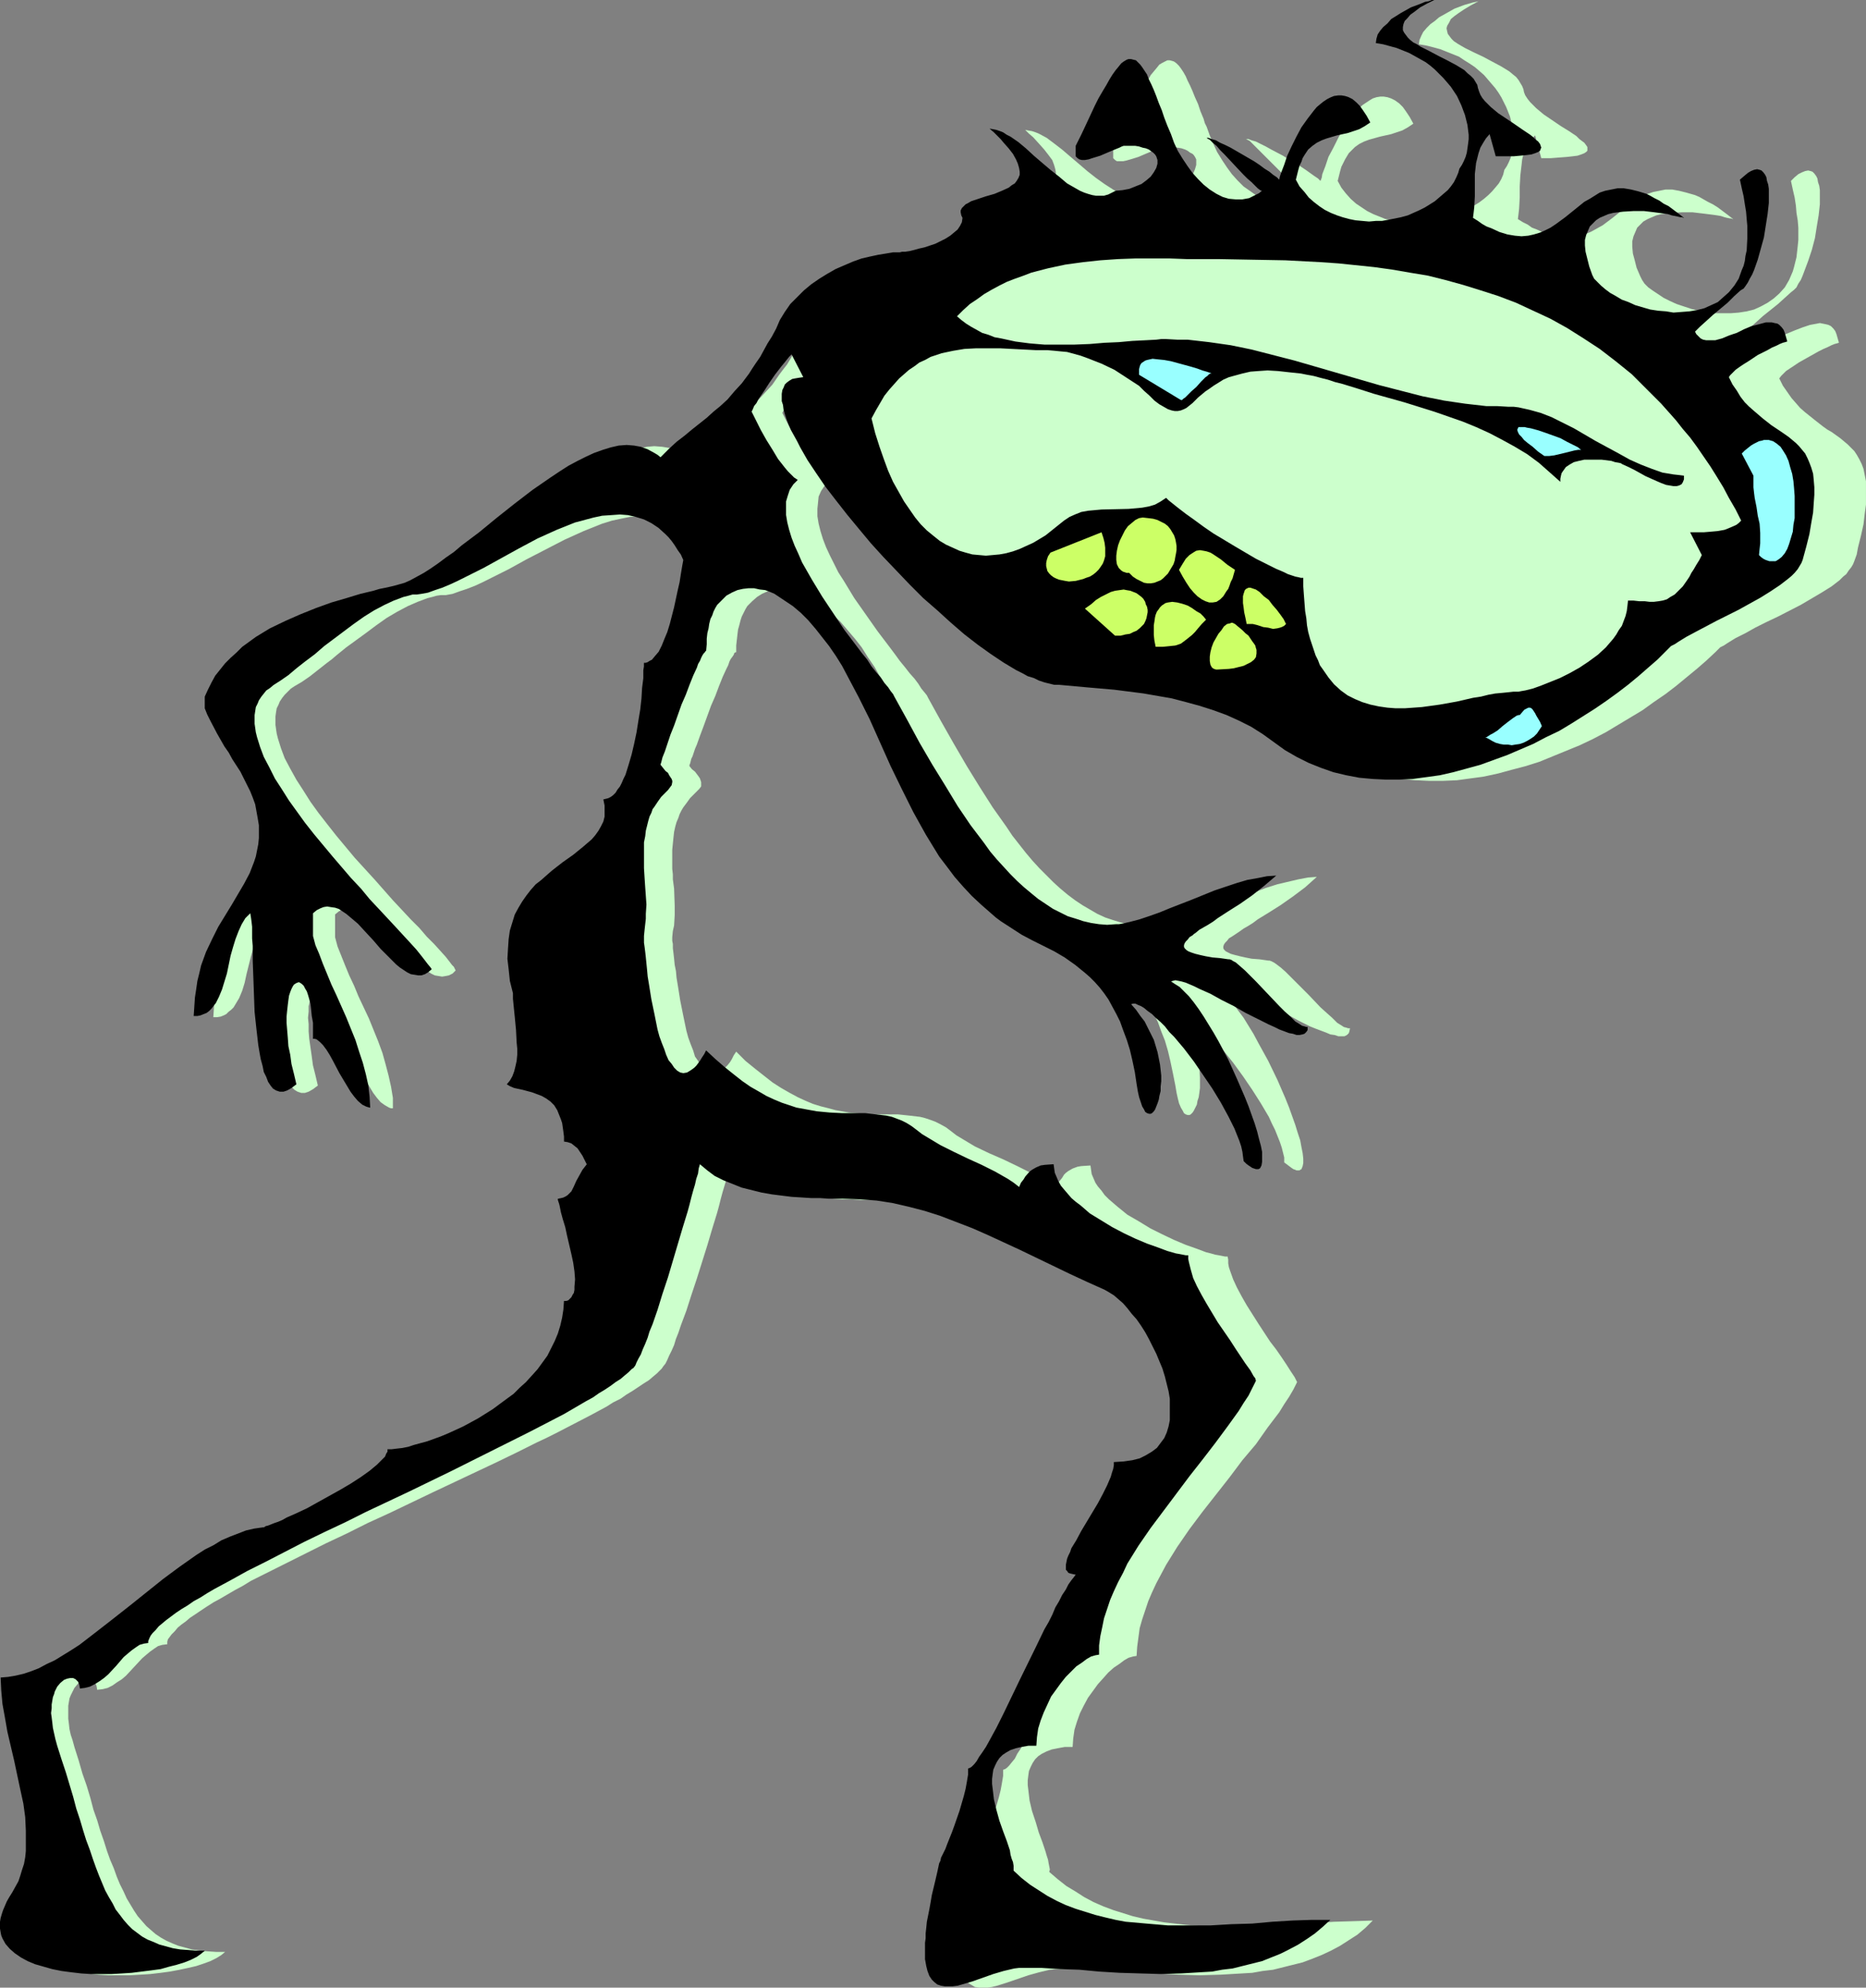 <?xml version="1.0" encoding="UTF-8" standalone="no"?>
<svg
   version="1.0"
   width="129.724mm"
   height="138.106mm"
   id="svg14"
   sodipodi:docname="Bubble Head.wmf"
   xmlns:inkscape="http://www.inkscape.org/namespaces/inkscape"
   xmlns:sodipodi="http://sodipodi.sourceforge.net/DTD/sodipodi-0.dtd"
   xmlns="http://www.w3.org/2000/svg"
   xmlns:svg="http://www.w3.org/2000/svg">
  <rect width="100%" height="100%" fill="#808080" stroke="none"/>
  <sodipodi:namedview
     id="namedview14"
     pagecolor="#ffffff"
     bordercolor="#000000"
     borderopacity="0.25"
     inkscape:showpageshadow="2"
     inkscape:pageopacity="0.0"
     inkscape:pagecheckerboard="0"
     inkscape:deskcolor="#d1d1d1"
     inkscape:document-units="mm" />
  <defs
     id="defs1">
    <pattern
       id="WMFhbasepattern"
       patternUnits="userSpaceOnUse"
       width="6"
       height="6"
       x="0"
       y="0" />
  </defs>
  <path
     style="fill:#ccffcc;fill-opacity:1;fill-rule:evenodd;stroke:none"
     d="m 303.161,50.42 1.939,-0.162 1.778,-0.323 1.616,-0.646 1.454,-0.646 1.454,-0.97 1.131,-0.97 0.97,-1.131 0.485,-1.131 0.323,-1.131 v -0.97 -0.485 l -0.323,-0.646 -0.323,-0.485 -0.323,-0.323 -0.646,-0.323 -0.646,-0.485 -0.646,-0.323 -0.97,-0.323 -0.97,-0.162 -0.97,-0.162 h -1.293 l -1.454,-0.162 -0.323,0.162 -0.646,0.162 -0.646,0.323 -0.808,0.323 -1.939,0.808 -2.262,0.97 -2.101,0.646 -1.131,0.323 -0.808,0.162 h -0.97 -0.646 l -0.485,-0.323 -0.485,-0.485 v -3.07 l 1.454,-2.747 1.293,-2.747 1.131,-2.424 1.131,-2.262 1.131,-2.101 0.97,-1.939 0.97,-1.616 0.97,-1.454 0.808,-1.454 0.808,-0.97 0.808,-0.97 0.646,-0.808 0.808,-0.485 0.646,-0.323 0.646,-0.323 h 0.646 l 0.646,0.162 0.485,0.162 0.646,0.485 0.646,0.646 0.485,0.646 0.646,0.97 0.646,1.131 0.485,1.131 0.646,1.293 0.646,1.454 0.646,1.616 0.808,1.778 0.646,1.939 0.808,1.939 0.323,1.131 0.485,0.97 0.808,2.262 0.97,2.262 0.97,2.101 1.293,2.101 1.293,1.939 1.293,1.778 1.454,1.616 1.616,1.616 1.616,1.131 1.616,1.131 1.778,0.808 1.778,0.485 1.778,0.323 1.778,-0.162 1.778,-0.323 0.808,-0.485 0.97,-0.323 0.808,-0.485 0.97,-0.646 h -0.162 l -0.323,-0.162 -0.646,-0.485 -0.808,-0.646 -0.808,-0.97 -1.131,-0.97 -1.131,-1.131 -5.171,-5.171 -1.131,-1.131 -1.131,-1.131 -0.808,-0.808 -0.808,-0.808 -0.646,-0.323 -0.323,-0.162 h -0.162 0.808 l 0.808,0.323 1.131,0.323 1.293,0.646 1.293,0.646 1.454,0.808 3.07,1.616 3.07,1.939 1.454,0.808 1.454,0.97 1.131,0.808 1.131,0.808 0.97,0.646 0.646,0.646 0.323,-0.808 0.162,-0.97 0.808,-2.101 0.808,-2.424 1.293,-2.424 1.293,-2.586 1.293,-2.424 1.616,-2.262 1.616,-2.101 0.97,-0.97 0.808,-0.808 0.97,-0.646 0.97,-0.646 0.808,-0.485 0.97,-0.323 0.97,-0.162 h 0.97 l 0.97,0.162 0.97,0.323 0.97,0.485 1.131,0.808 0.97,0.97 0.808,1.131 0.97,1.454 0.97,1.778 -1.454,0.97 -1.454,0.808 -1.454,0.485 -1.454,0.485 -2.909,0.646 -2.909,0.808 -1.293,0.485 -1.293,0.646 -1.131,0.808 -1.131,1.131 -0.485,0.485 -0.485,0.808 -0.485,0.808 -0.485,0.97 -0.485,0.97 -0.323,1.131 -0.323,1.293 -0.323,1.293 0.97,1.778 1.131,1.454 1.293,1.454 1.454,1.293 1.454,0.97 1.454,0.97 1.616,0.808 1.616,0.646 1.616,0.646 1.778,0.323 1.616,0.323 1.778,0.162 1.778,0.162 1.778,-0.162 h 1.616 l 1.778,-0.323 1.778,-0.323 1.616,-0.485 1.616,-0.485 1.616,-0.485 1.616,-0.646 1.454,-0.808 1.454,-0.808 1.293,-0.808 1.293,-0.97 1.131,-0.97 0.97,-0.97 0.97,-1.131 0.808,-0.97 0.646,-1.131 0.485,-1.131 0.323,-1.293 0.646,-0.97 0.485,-0.97 0.485,-1.131 0.323,-1.131 0.323,-1.131 v -1.131 l 0.162,-1.293 v -1.131 l -0.323,-2.586 -0.646,-2.586 -0.97,-2.424 -1.293,-2.586 -0.808,-1.293 -0.808,-1.131 -0.97,-1.131 -0.97,-1.131 -0.97,-1.131 -1.293,-1.131 -1.131,-0.97 -1.454,-0.97 -1.293,-0.808 -1.454,-0.97 -1.616,-0.646 -1.616,-0.646 -1.616,-0.646 -1.778,-0.485 -1.939,-0.485 -1.939,-0.323 0.162,-1.131 0.485,-1.131 0.485,-0.97 0.97,-1.131 0.97,-0.97 1.131,-0.808 1.131,-0.97 1.454,-0.808 2.586,-1.454 1.293,-0.485 1.293,-0.485 1.131,-0.323 1.131,-0.323 0.808,-0.162 0.646,-0.162 -2.101,1.131 -1.616,0.97 -1.454,0.97 -1.131,0.808 -0.97,0.808 -0.485,0.97 -0.485,0.808 -0.162,0.646 0.162,0.808 0.162,0.646 0.485,0.646 0.485,0.646 0.646,0.646 0.97,0.646 0.808,0.485 1.131,0.646 2.262,1.131 2.424,1.131 2.424,1.293 2.424,1.293 2.101,1.293 0.97,0.808 0.808,0.646 0.646,0.808 0.485,0.808 0.485,0.808 0.323,0.808 0.162,0.808 0.323,0.808 0.646,0.97 0.646,0.808 0.808,0.808 0.808,0.808 1.939,1.616 4.525,3.07 2.101,1.293 1.939,1.293 0.808,0.808 0.646,0.485 0.646,0.485 0.485,0.646 0.323,0.485 v 0.485 0.485 l -0.323,0.323 -0.485,0.323 -0.808,0.323 -0.97,0.323 -1.293,0.162 -1.454,0.162 -2.101,0.162 -2.101,0.162 h -2.586 l -1.616,-5.979 -0.97,1.131 -0.808,1.293 -0.808,1.293 -0.485,1.293 -0.323,1.293 -0.162,1.454 -0.323,2.747 -0.162,2.909 v 2.909 l -0.162,2.909 -0.162,1.454 -0.162,1.293 1.293,0.808 1.293,0.646 1.131,0.808 1.293,0.485 2.101,0.97 2.262,0.485 1.939,0.485 1.778,0.162 1.778,-0.162 1.616,-0.323 1.454,-0.485 1.454,-0.646 1.454,-0.808 1.454,-0.808 2.586,-1.939 2.424,-1.939 2.586,-1.939 1.454,-0.97 1.293,-0.646 1.454,-0.808 1.454,-0.485 1.616,-0.323 1.616,-0.323 h 1.778 l 1.778,0.323 1.939,0.485 2.262,0.646 1.131,0.485 1.131,0.646 1.131,0.646 1.293,0.646 1.293,0.808 1.293,0.97 1.293,0.97 1.454,1.131 h -0.162 l -0.323,-0.162 h -0.323 l -0.808,-0.162 -0.646,-0.162 -0.97,-0.323 -0.97,-0.162 -1.131,-0.162 -2.586,-0.323 -2.747,-0.323 h -2.747 l -2.909,0.162 -1.293,0.162 -1.293,0.162 -1.293,0.323 -1.131,0.485 -1.131,0.485 -1.131,0.646 -0.808,0.808 -0.808,0.808 -0.485,1.131 -0.485,1.131 -0.323,1.293 v 1.454 l 0.162,1.778 0.485,1.778 0.485,1.939 0.97,2.262 0.485,0.97 0.646,0.97 0.97,0.97 1.131,0.808 1.454,0.97 1.454,0.97 1.616,0.808 1.778,0.808 1.939,0.646 1.939,0.646 2.101,0.485 1.939,0.323 2.101,0.323 h 2.101 2.101 l 2.101,-0.162 2.101,-0.323 1.939,-0.485 1.778,-0.808 1.778,-0.97 1.616,-1.131 1.454,-1.293 1.454,-1.616 1.131,-1.939 0.485,-1.131 0.485,-1.131 0.323,-1.131 0.323,-1.293 0.323,-1.293 0.162,-1.454 0.162,-1.454 0.162,-1.616 v -3.232 l -0.162,-1.939 -0.323,-1.939 -0.162,-1.939 -0.323,-2.101 -0.485,-2.101 -0.485,-2.262 0.97,-0.97 0.97,-0.808 0.97,-0.485 0.808,-0.323 0.808,-0.162 0.646,0.162 0.485,0.162 0.485,0.485 0.485,0.646 0.323,0.646 0.162,0.97 0.323,0.97 0.162,1.131 v 1.131 2.586 l -0.323,2.909 -0.485,2.909 -0.485,3.07 -0.808,3.07 -0.97,2.909 -0.97,2.586 -0.485,1.293 -0.485,1.131 -0.646,0.97 -0.485,0.97 -0.646,0.646 -0.808,0.646 -1.616,1.454 -1.778,1.616 -4.04,3.232 -1.778,1.616 -1.616,1.454 -0.808,0.646 -0.646,0.646 0.485,0.646 0.646,0.646 0.485,0.485 0.808,0.323 0.646,0.162 0.808,0.162 0.808,-0.162 h 0.808 l 1.939,-0.485 1.778,-0.808 2.101,-0.808 1.939,-0.808 2.101,-0.808 1.939,-0.646 1.778,-0.323 0.808,-0.162 0.808,0.162 0.808,0.162 0.646,0.162 0.646,0.323 0.646,0.646 0.485,0.646 0.323,0.808 0.323,1.131 0.323,1.131 -0.485,0.162 -0.646,0.162 -0.808,0.323 -0.97,0.485 -1.131,0.485 -1.293,0.646 -2.586,1.454 -2.586,1.454 -2.424,1.616 -0.97,0.646 -0.808,0.808 -0.485,0.485 -0.485,0.646 0.97,1.939 1.131,1.616 1.131,1.616 1.131,1.293 1.131,1.293 1.293,1.131 2.424,1.939 2.262,1.778 1.131,0.808 1.131,0.646 2.262,1.616 1.939,1.616 0.808,0.808 0.97,0.97 0.646,0.97 0.646,1.131 0.646,1.293 0.485,1.293 0.323,1.616 0.323,1.616 v 1.778 2.101 2.262 l -0.323,2.424 -0.323,2.747 -0.646,2.909 -0.808,3.232 -0.323,1.778 -0.646,1.778 -0.323,0.808 -0.485,0.808 -0.646,0.808 -0.646,0.97 -0.808,0.646 -0.97,0.97 -2.101,1.616 -2.586,1.616 -2.747,1.616 -2.747,1.616 -5.979,3.07 -3.07,1.454 -2.909,1.454 -2.586,1.454 -2.586,1.293 -2.101,1.293 -0.97,0.646 -0.97,0.485 -0.646,0.646 -0.646,0.646 -2.424,2.262 -2.424,2.101 -2.747,2.262 -2.747,2.262 -2.747,2.101 -3.07,2.101 -2.909,2.101 -6.464,3.878 -3.232,1.939 -3.394,1.778 -3.394,1.616 -3.555,1.454 -3.555,1.454 -3.555,1.454 -3.555,1.131 -3.717,0.97 -3.555,0.97 -3.717,0.808 -3.555,0.485 -3.555,0.485 -3.717,0.162 h -3.555 l -3.555,-0.162 -3.555,-0.323 -3.394,-0.646 -3.555,-0.808 -3.394,-1.131 -3.232,-1.293 -3.232,-1.616 -3.07,-1.778 -3.07,-2.101 -2.909,-2.101 -3.232,-1.939 -3.232,-1.616 -3.394,-1.616 -3.555,-1.293 -3.555,-0.97 -3.717,-0.97 -3.878,-0.97 -3.717,-0.646 -3.878,-0.646 -7.595,-0.97 -7.595,-0.646 -3.555,-0.323 -3.717,-0.323 h -1.293 l -1.293,-0.323 -1.293,-0.323 -1.454,-0.485 -1.454,-0.646 -1.616,-0.646 -1.454,-0.646 -1.616,-0.808 -1.616,-0.97 -1.616,-0.97 -3.555,-2.262 -3.555,-2.424 -3.555,-2.747 -3.555,-3.07 -3.717,-3.232 -3.717,-3.232 -3.717,-3.555 -3.555,-3.555 -3.394,-3.717 -3.555,-3.717 -3.232,-3.717 -3.07,-3.717 -3.07,-3.717 -2.747,-3.555 -2.424,-3.555 -2.262,-3.555 -1.939,-3.232 -0.97,-1.616 -0.808,-1.454 -0.808,-1.454 -0.485,-1.454 -0.646,-1.454 -0.485,-1.293 -0.323,-1.131 -0.323,-1.293 -0.162,-0.97 v -1.131 -0.97 l 0.162,-0.808 0.323,-0.646 0.323,-0.808 0.485,-0.485 0.646,-0.485 0.808,-0.485 0.808,-0.162 0.97,-0.162 1.131,-0.162 -3.232,-5.979 -0.485,0.646 -0.646,0.808 -0.808,0.808 -0.646,0.97 -1.616,2.101 -3.07,4.363 -1.454,2.101 -0.485,0.97 -0.646,0.808 -0.323,0.808 -0.323,0.646 1.131,2.262 1.454,2.586 1.454,2.747 1.454,2.586 1.616,2.262 1.616,2.262 0.97,0.97 0.808,0.808 0.808,0.808 0.97,0.646 -1.131,1.131 -0.97,1.454 -0.646,1.454 -0.162,1.616 -0.162,1.616 v 1.939 l 0.323,1.939 0.485,1.939 0.646,2.101 0.808,2.101 0.97,2.101 1.131,2.262 1.131,2.262 1.454,2.262 2.747,4.525 3.07,4.363 3.07,4.363 3.07,4.04 1.454,1.939 1.293,1.778 1.454,1.778 1.131,1.454 1.293,1.454 0.485,0.646 0.485,0.646 0.808,1.293 0.808,0.97 0.646,0.808 0.323,0.646 3.394,6.141 3.394,5.979 3.394,5.818 3.394,5.495 3.394,5.333 3.555,5.01 1.616,2.424 1.778,2.262 1.778,2.262 1.778,2.101 1.778,1.939 1.939,1.939 1.778,1.778 1.778,1.616 1.939,1.616 1.939,1.454 1.939,1.293 1.939,1.131 1.939,1.131 2.101,0.97 1.939,0.646 2.101,0.646 2.101,0.485 2.262,0.323 2.101,0.162 2.262,-0.162 h 0.97 l 0.97,-0.162 2.101,-0.485 2.262,-0.646 2.586,-0.808 2.747,-0.97 2.909,-1.131 2.909,-1.131 2.909,-1.131 6.141,-2.262 2.909,-1.131 3.07,-0.97 2.747,-0.646 2.747,-0.646 2.586,-0.485 2.262,-0.162 -3.07,2.747 -3.232,2.424 -3.232,2.262 -3.07,1.939 -2.909,1.778 -1.293,0.97 -1.293,0.808 -1.131,0.646 -1.131,0.808 -0.97,0.646 -0.97,0.646 -0.808,0.485 -0.485,0.646 -0.485,0.485 -0.323,0.485 -0.162,0.485 v 0.485 l 0.162,0.323 0.485,0.485 0.646,0.323 0.646,0.323 1.131,0.323 1.293,0.323 1.454,0.323 1.616,0.323 2.101,0.162 2.262,0.323 h 0.323 l 0.485,0.162 0.646,0.323 0.485,0.323 1.293,0.97 1.293,1.131 1.454,1.454 1.454,1.454 3.232,3.232 3.07,3.232 1.616,1.454 1.454,1.293 1.293,1.293 1.293,0.808 0.485,0.323 0.646,0.162 0.485,0.162 h 0.485 l -0.162,0.808 -0.162,0.485 -0.485,0.485 -0.646,0.323 h -0.646 -0.97 l -0.97,-0.323 -1.131,-0.162 -1.131,-0.485 -1.293,-0.485 -1.293,-0.485 -1.616,-0.646 -2.909,-1.454 -3.232,-1.778 -6.464,-3.394 -3.07,-1.454 -2.909,-1.454 -1.293,-0.646 -1.293,-0.485 -1.131,-0.485 -0.97,-0.323 -1.131,-0.162 h -0.646 -0.808 l -0.485,0.162 1.131,0.646 1.293,0.808 1.131,1.131 1.293,1.293 1.293,1.616 1.293,1.778 1.454,1.939 1.293,2.101 1.293,2.101 1.293,2.424 2.586,4.686 2.424,5.01 2.101,4.848 0.97,2.424 0.808,2.262 0.808,2.262 0.646,2.101 0.646,1.939 0.323,1.778 0.323,1.616 0.162,1.454 v 1.131 l -0.162,0.808 -0.323,0.808 -0.323,0.162 -0.162,0.162 h -0.323 -0.485 l -0.323,-0.162 -0.485,-0.162 -0.485,-0.323 -0.646,-0.485 -0.646,-0.485 -0.646,-0.485 v -1.293 l -0.323,-1.293 -0.323,-1.293 -0.485,-1.454 -0.646,-1.616 -0.646,-1.616 -0.808,-1.616 -0.808,-1.778 -2.101,-3.555 -2.262,-3.555 -2.424,-3.555 -2.586,-3.555 -2.586,-3.232 -2.586,-3.07 -1.293,-1.454 -1.293,-1.293 -1.131,-1.293 -1.131,-1.131 -1.293,-0.97 -0.97,-0.808 -0.97,-0.808 -0.97,-0.485 -0.808,-0.323 -0.646,-0.323 h -0.646 l -0.485,0.162 1.293,1.454 1.293,1.454 1.131,1.616 0.808,1.616 0.97,1.616 0.646,1.616 0.485,1.616 0.485,1.616 0.485,1.616 0.323,1.616 0.162,3.07 v 1.293 1.454 l -0.162,1.293 -0.162,1.131 -0.323,0.97 -0.162,0.97 -0.485,0.97 -0.323,0.646 -0.323,0.485 -0.485,0.485 -0.323,0.162 h -0.485 l -0.485,-0.162 -0.485,-0.323 -0.323,-0.646 -0.485,-0.808 -0.485,-1.131 -0.323,-1.293 -0.323,-1.454 -0.323,-1.939 -0.646,-3.232 -0.646,-3.07 -0.646,-2.747 -0.808,-2.747 -0.97,-2.424 -0.808,-2.262 -0.97,-2.101 -1.131,-1.939 -1.131,-1.778 -1.131,-1.616 -1.131,-1.454 -1.293,-1.454 -1.293,-1.293 -1.293,-1.131 -1.293,-1.131 -1.454,-0.97 -2.747,-1.939 -2.747,-1.616 -5.818,-2.909 -2.909,-1.454 -2.909,-1.616 -2.747,-1.939 -1.293,-0.97 -1.293,-1.131 -2.586,-2.101 -2.586,-2.424 -2.262,-2.424 -2.262,-2.586 -2.101,-2.586 -1.939,-2.747 -1.939,-2.909 -1.778,-2.747 -1.778,-3.07 -1.616,-2.909 -3.07,-6.141 -3.07,-6.141 -2.747,-5.979 -2.747,-6.141 -2.909,-5.818 -3.07,-5.656 -1.454,-2.586 -1.778,-2.586 -1.616,-2.586 -1.778,-2.262 -1.939,-2.262 -1.939,-2.262 -2.101,-1.939 -2.101,-1.778 -2.424,-1.616 -2.424,-1.616 -1.131,-0.485 -1.454,-0.485 -1.293,-0.323 -1.616,-0.162 h -1.454 l -1.616,0.162 -1.454,0.323 -1.454,0.646 -1.293,0.808 -1.293,1.131 -1.293,1.293 -0.485,0.808 -0.485,0.97 -0.485,0.97 -0.323,0.97 -0.323,1.293 -0.323,1.131 -0.162,1.293 -0.162,1.454 -0.162,1.454 v 1.778 h -0.162 l -0.323,0.162 -0.162,0.485 -0.323,0.485 -0.485,0.646 -0.323,0.646 -0.323,0.97 -0.485,0.97 -0.97,2.101 -0.97,2.424 -0.97,2.586 -1.131,2.586 -1.939,5.333 -0.97,2.586 -0.808,2.262 -0.485,1.131 -0.323,0.97 -0.323,0.97 -0.323,0.646 -0.162,0.646 -0.162,0.646 -0.162,0.323 v 0.323 l 0.646,0.808 0.808,0.646 0.485,0.646 0.485,0.646 0.323,0.485 0.162,0.485 0.162,0.485 v 0.323 0.808 l -0.485,0.646 -0.646,0.646 -0.808,0.808 -0.97,0.97 -0.808,1.131 -0.97,1.293 -0.485,0.808 -0.485,0.97 -0.323,0.97 -0.485,1.131 -0.323,1.131 -0.323,1.454 -0.162,1.454 -0.162,1.616 -0.162,1.616 v 1.939 1.616 1.454 l 0.162,1.454 v 1.293 l 0.323,2.424 0.162,4.525 v 2.424 l -0.162,2.747 -0.323,1.454 -0.162,1.616 v 0.323 0.646 l 0.162,0.808 v 1.131 l 0.162,1.293 0.162,1.454 0.162,1.616 0.323,1.616 0.162,1.778 0.323,1.939 0.646,4.04 0.808,4.04 0.808,3.878 0.485,1.778 0.646,1.778 0.646,1.616 0.485,1.616 0.808,1.131 0.646,1.293 0.808,0.97 0.646,0.646 0.97,0.485 0.808,0.162 0.97,-0.162 0.97,-0.485 0.485,-0.323 0.485,-0.323 0.485,-0.646 0.485,-0.485 0.646,-0.808 0.485,-0.808 0.485,-0.97 0.646,-0.97 2.424,2.424 2.586,2.101 2.262,1.778 2.262,1.778 2.262,1.454 2.262,1.293 2.101,1.131 2.101,0.97 1.939,0.808 2.101,0.646 1.939,0.485 1.778,0.485 1.778,0.323 1.778,0.323 3.555,0.323 3.232,0.162 h 3.232 2.909 l 3.07,0.323 2.747,0.323 1.293,0.323 1.454,0.485 1.293,0.485 1.293,0.646 1.454,0.808 1.293,0.97 1.454,1.131 1.616,0.97 3.232,1.939 3.717,1.778 3.717,1.616 3.717,1.778 3.555,1.778 3.394,1.778 1.454,1.131 1.616,0.97 0.485,-0.97 0.646,-0.808 0.646,-0.808 0.485,-0.808 0.485,-0.485 0.646,-0.485 1.131,-0.646 1.293,-0.485 0.97,-0.162 2.424,-0.162 0.162,1.131 0.162,1.131 0.485,1.131 0.485,1.131 0.646,0.97 0.97,1.131 0.808,1.131 1.131,1.131 1.131,0.97 1.131,0.97 2.586,2.101 3.07,1.778 2.909,1.778 3.232,1.616 3.07,1.454 3.07,1.293 2.747,0.97 1.293,0.485 1.293,0.485 1.293,0.323 1.131,0.323 0.97,0.162 0.808,0.162 0.808,0.162 h 0.646 l 0.162,0.808 v 0.97 l 0.162,0.97 0.323,0.97 0.808,2.262 0.97,2.101 1.293,2.424 1.293,2.262 3.07,4.848 3.07,4.686 1.616,2.101 1.454,2.101 1.293,1.939 1.131,1.778 0.97,1.454 0.323,0.646 0.323,0.646 -0.97,1.939 -1.131,1.939 -1.293,1.939 -1.293,2.101 -3.07,4.04 -3.07,4.363 -3.555,4.202 -3.394,4.525 -7.11,9.05 -3.394,4.525 -3.232,4.686 -2.909,4.686 -1.293,2.424 -1.293,2.424 -1.131,2.424 -0.97,2.262 -0.808,2.424 -0.808,2.424 -0.646,2.262 -0.323,2.424 -0.323,2.424 -0.162,2.424 -0.97,0.162 -1.131,0.323 -1.131,0.646 -1.293,0.97 -1.454,0.97 -1.454,1.293 -1.293,1.454 -1.454,1.616 -1.293,1.778 -1.293,1.778 -1.131,2.101 -0.97,1.939 -0.808,2.262 -0.646,2.101 -0.323,2.262 -0.162,2.262 h -2.101 l -1.778,0.323 -1.616,0.323 -1.293,0.485 -1.293,0.646 -0.97,0.646 -0.808,0.808 -0.646,0.97 -0.485,0.97 -0.485,1.131 -0.162,1.131 -0.162,1.293 v 1.293 l 0.162,1.293 0.323,2.747 0.646,2.747 0.97,2.909 0.808,2.747 0.97,2.586 0.808,2.424 0.323,1.131 0.323,0.97 0.162,0.97 0.162,0.808 0.162,0.808 -0.162,0.646 2.262,1.939 2.262,1.778 2.424,1.454 2.262,1.454 2.424,1.293 2.586,1.131 2.586,0.97 2.586,0.808 2.586,0.808 2.747,0.646 2.747,0.485 2.747,0.485 5.656,0.646 5.494,0.485 h 5.818 5.656 l 5.656,-0.323 5.494,-0.323 5.494,-0.323 2.747,-0.162 2.586,-0.162 5.333,-0.162 4.848,-0.162 -1.939,1.939 -2.101,1.778 -2.262,1.454 -2.262,1.454 -2.424,1.293 -2.424,1.131 -2.424,0.97 -2.586,0.97 -2.586,0.646 -2.586,0.646 -2.586,0.646 -2.747,0.323 -2.747,0.485 -2.747,0.162 -5.494,0.323 -5.656,0.162 -5.494,-0.162 -5.494,-0.323 -5.494,-0.162 -5.333,-0.485 -5.171,-0.323 -4.848,-0.162 h -4.686 -1.293 l -1.454,0.162 -2.747,0.646 -2.909,0.808 -5.656,1.939 -2.586,0.808 -1.293,0.323 -1.131,0.162 h -1.293 -0.97 l -1.131,-0.162 -0.808,-0.485 -0.808,-0.485 -0.808,-0.646 -0.485,-0.97 -0.646,-1.131 -0.323,-1.616 -0.162,-1.616 -0.162,-1.939 v -1.131 l 0.162,-1.131 v -1.293 l 0.162,-1.454 0.162,-1.293 0.162,-1.616 0.323,-1.616 0.323,-1.616 0.323,-1.778 0.323,-1.939 0.485,-1.939 0.485,-2.101 0.485,-2.101 0.646,-2.262 0.162,-0.646 0.323,-0.808 0.485,-0.97 0.485,-1.293 0.485,-1.293 0.646,-1.616 0.646,-1.778 0.808,-1.616 1.293,-3.717 1.131,-3.878 0.485,-1.939 0.323,-1.778 0.323,-1.939 v -1.616 l 0.485,-0.162 0.485,-0.323 0.646,-0.646 0.646,-0.808 0.808,-0.97 0.646,-1.293 0.97,-1.454 0.808,-1.454 0.97,-1.778 0.97,-1.778 1.131,-1.939 0.97,-1.939 2.101,-4.202 2.262,-4.525 1.131,-2.262 1.131,-2.262 2.262,-4.363 2.101,-4.363 0.97,-1.939 1.131,-1.939 0.97,-1.939 0.808,-1.616 0.97,-1.616 0.808,-1.454 0.808,-1.293 0.646,-1.131 0.808,-0.808 0.485,-0.646 -0.808,-0.162 -0.646,-0.162 -0.485,-0.162 -0.323,-0.485 -0.323,-0.485 -0.162,-0.485 v -0.808 l 0.162,-0.646 0.323,-0.808 0.323,-0.808 0.323,-0.97 0.485,-0.97 1.131,-2.101 1.454,-2.424 1.454,-2.424 1.454,-2.424 1.454,-2.424 1.454,-2.424 1.131,-2.262 0.97,-2.262 0.323,-1.131 0.323,-0.97 0.162,-0.97 v -0.808 h 1.293 l 1.293,-0.162 2.262,-0.323 1.939,-0.485 1.778,-0.808 1.616,-0.97 1.293,-0.97 1.131,-1.293 0.808,-1.293 0.808,-1.616 0.485,-1.454 0.162,-1.778 0.162,-1.778 v -1.778 l -0.162,-1.939 -0.162,-1.939 -0.485,-1.939 -0.646,-1.939 -0.646,-2.101 -0.808,-1.939 -0.808,-1.939 -0.97,-1.939 -0.97,-1.939 -1.131,-1.778 -0.97,-1.778 -1.293,-1.616 -1.131,-1.454 -1.293,-1.454 -1.131,-1.293 -1.293,-1.131 -1.131,-0.97 -1.293,-0.808 -1.293,-0.646 -4.686,-2.101 -4.686,-2.101 -4.525,-2.262 -4.363,-1.939 -4.363,-2.101 -4.363,-1.939 -4.202,-1.939 -4.363,-1.778 -4.202,-1.616 -4.202,-1.616 -4.202,-1.293 -4.363,-1.131 -4.363,-0.97 -4.202,-0.646 -4.525,-0.485 h -4.525 -3.878 l -2.262,-0.162 h -2.424 l -2.424,-0.162 -5.333,-0.485 -2.586,-0.323 -2.747,-0.485 -2.747,-0.646 -2.586,-0.646 -2.586,-0.97 -2.424,-0.97 -2.262,-1.293 -2.101,-1.293 -1.778,-1.616 -0.323,1.131 -0.323,1.293 -0.323,1.293 -0.485,1.616 -0.485,1.616 -0.485,1.778 -0.485,1.939 -0.485,1.778 -1.293,4.202 -1.293,4.363 -2.747,8.727 -1.454,4.363 -1.293,4.04 -1.454,3.878 -0.646,1.939 -0.646,1.616 -0.485,1.616 -0.646,1.454 -0.646,1.293 -0.485,1.131 -0.485,0.97 -0.646,0.808 -0.323,0.485 -0.485,0.485 -0.808,0.808 -0.97,0.808 -1.131,0.97 -1.293,0.808 -1.454,0.97 -1.454,0.97 -1.616,0.97 -1.616,1.131 -1.939,0.97 -1.778,1.131 -2.101,1.131 -2.101,1.131 -4.363,2.262 -4.686,2.424 -2.586,1.293 -2.424,1.131 -5.171,2.586 -5.333,2.586 -5.494,2.586 -11.312,5.333 -11.474,5.494 -5.656,2.586 -5.494,2.747 -5.494,2.586 -5.171,2.586 -5.171,2.586 -4.848,2.424 -4.525,2.262 -2.101,1.293 -2.101,1.131 -1.939,1.131 -1.939,1.131 -1.778,0.97 -1.778,1.131 -1.454,0.97 -1.454,0.97 -1.454,0.97 -1.131,0.97 -1.131,0.808 -0.97,0.808 -0.808,0.97 -0.808,0.808 -0.485,0.646 -0.485,0.646 -0.162,0.646 v 0.646 l -1.293,0.162 -1.131,0.323 -0.97,0.646 -1.131,0.808 -0.97,0.808 -1.131,0.97 -2.101,2.262 -2.101,2.262 -1.131,0.97 -1.293,0.808 -1.131,0.808 -1.293,0.646 -1.293,0.323 -1.454,0.162 -0.162,-0.97 -0.323,-0.808 -0.485,-0.646 -0.808,-0.323 h -0.808 -0.808 l -0.97,0.485 -0.808,0.808 -0.808,0.97 -0.646,1.293 -0.323,0.646 -0.323,0.808 -0.162,0.97 -0.162,0.97 v 0.97 1.293 1.131 l 0.162,1.293 0.162,1.454 0.323,1.454 0.485,1.454 0.485,1.778 1.131,3.555 0.97,3.394 1.131,3.232 0.97,3.232 0.808,3.07 0.97,2.747 0.808,2.747 0.97,2.747 0.808,2.586 0.808,2.262 0.97,2.262 0.808,2.262 0.808,1.939 0.97,1.939 0.808,1.778 0.97,1.616 0.97,1.616 0.97,1.454 1.131,1.293 1.131,1.293 1.293,1.131 1.131,0.97 1.454,0.97 1.454,0.808 1.454,0.646 1.616,0.646 1.778,0.485 1.778,0.485 2.101,0.323 1.939,0.162 2.424,0.162 h 2.262 l -0.97,0.808 -1.293,0.808 -1.616,0.808 -1.778,0.646 -1.939,0.646 -2.101,0.485 -2.262,0.485 -2.586,0.485 -2.424,0.323 -2.747,0.323 -2.586,0.162 -2.909,0.162 h -2.747 -2.747 l -2.586,-0.162 -2.747,-0.323 -2.586,-0.323 -2.424,-0.485 -2.424,-0.646 -2.101,-0.646 -2.101,-0.808 -1.778,-0.97 -1.616,-1.131 -1.454,-1.131 -0.97,-1.293 -0.808,-1.454 -0.323,-0.808 -0.162,-0.808 -0.162,-0.97 v -0.808 -0.97 l 0.162,-0.97 0.162,-1.131 0.485,-0.97 0.323,-1.131 0.646,-1.131 0.646,-1.131 0.808,-1.293 0.808,-1.454 0.808,-1.454 0.646,-1.454 0.485,-1.616 0.323,-1.616 0.323,-1.616 0.162,-1.616 0.162,-1.778 v -3.555 l -0.323,-3.555 -0.485,-3.555 -0.808,-3.878 -1.616,-7.595 -1.778,-7.434 -0.808,-3.717 -0.485,-3.555 -0.485,-3.555 -0.162,-3.394 2.101,-0.162 1.939,-0.323 2.101,-0.485 2.101,-0.646 2.101,-0.808 2.101,-1.131 2.101,-1.131 2.262,-1.131 2.101,-1.293 2.262,-1.616 4.363,-3.07 4.525,-3.394 4.525,-3.555 8.888,-7.111 4.525,-3.232 4.686,-3.07 2.101,-1.454 2.262,-1.131 2.262,-1.293 2.262,-0.97 2.101,-0.808 2.262,-0.808 2.101,-0.485 2.262,-0.323 0.323,-0.162 0.485,-0.162 0.646,-0.162 0.808,-0.323 0.808,-0.323 1.131,-0.323 0.97,-0.485 1.293,-0.646 2.586,-1.131 2.747,-1.293 3.07,-1.616 2.909,-1.454 3.07,-1.616 2.747,-1.778 2.747,-1.778 2.424,-1.616 0.97,-0.808 0.97,-0.808 0.808,-0.646 0.646,-0.808 0.646,-0.646 0.323,-0.646 0.323,-0.646 0.162,-0.646 h 1.131 l 1.293,-0.162 1.454,-0.162 1.616,-0.323 3.232,-0.808 1.939,-0.646 1.778,-0.646 1.939,-0.646 1.778,-0.808 4.04,-1.778 3.878,-2.101 4.04,-2.424 3.717,-2.586 1.778,-1.454 1.778,-1.616 1.616,-1.454 1.616,-1.778 1.454,-1.616 1.293,-1.778 1.293,-1.778 1.131,-1.939 0.97,-1.939 0.808,-1.939 0.646,-2.101 0.485,-2.101 0.162,-2.101 0.162,-2.262 h 0.646 l 0.646,-0.162 0.485,-0.485 0.323,-0.323 0.323,-0.646 0.323,-0.646 0.162,-0.646 0.162,-0.808 v -1.939 l -0.162,-2.101 -0.323,-2.262 -0.485,-2.262 -0.97,-4.848 -0.646,-2.262 -0.646,-2.101 -0.485,-1.778 -0.162,-0.808 -0.162,-0.808 -0.162,-0.646 -0.162,-0.485 -0.162,-0.485 v -0.323 l 0.808,-0.162 0.646,-0.162 0.646,-0.323 0.485,-0.323 0.485,-0.485 0.485,-0.485 0.646,-1.293 0.646,-1.454 0.808,-1.454 0.808,-1.454 1.131,-1.454 -1.131,-2.262 -0.646,-0.97 -0.646,-0.97 -0.808,-0.646 -0.808,-0.646 -0.97,-0.323 -1.131,-0.162 v -1.454 l -0.162,-1.131 v -1.131 l -0.323,-1.131 -0.485,-1.939 -0.323,-0.646 -0.323,-0.808 -0.97,-1.293 -0.97,-0.97 -1.131,-0.808 -1.131,-0.646 -1.293,-0.646 -1.293,-0.323 -1.293,-0.323 -1.131,-0.323 -2.424,-0.485 -1.131,-0.485 -0.808,-0.485 0.808,-0.97 0.646,-1.131 0.485,-1.293 0.485,-1.293 0.162,-1.454 0.162,-1.616 v -3.232 l -0.323,-3.232 -0.323,-3.394 -0.323,-3.232 -0.162,-1.454 v -1.616 l -0.808,-3.232 -0.323,-3.07 -0.323,-2.747 v -2.747 l 0.323,-2.424 0.323,-2.262 0.646,-2.101 0.646,-1.939 0.97,-1.939 1.131,-1.616 0.97,-1.616 1.293,-1.454 1.293,-1.454 1.454,-1.293 2.747,-2.262 3.07,-2.262 2.747,-1.939 2.747,-2.101 1.131,-0.97 1.131,-0.97 0.97,-1.131 0.808,-1.131 0.646,-1.131 0.646,-1.293 0.323,-1.293 0.162,-1.454 -0.162,-1.454 -0.162,-1.616 0.646,-0.162 0.646,-0.162 0.646,-0.485 0.646,-0.485 0.646,-0.485 0.485,-0.808 0.485,-0.808 0.485,-0.97 0.646,-1.131 0.485,-1.131 0.808,-2.424 0.808,-2.747 0.646,-2.909 0.646,-2.909 0.485,-3.07 0.485,-2.909 0.323,-2.909 0.323,-2.747 0.162,-2.586 0.162,-2.101 v -0.97 -0.97 l 0.485,-0.162 h 0.646 l 0.485,-0.323 0.485,-0.323 0.97,-0.97 0.97,-1.131 0.808,-1.616 0.808,-1.616 0.646,-1.939 0.646,-2.101 1.293,-4.363 0.97,-4.525 0.323,-2.101 0.485,-2.101 0.323,-1.939 0.323,-1.778 -0.808,-1.454 -0.646,-1.293 -0.808,-1.131 -0.808,-1.131 -0.97,-0.97 -0.808,-0.808 -1.778,-1.616 -1.939,-1.293 -2.101,-0.97 -2.101,-0.646 -2.101,-0.485 -2.262,-0.162 -2.262,0.162 -2.424,0.162 -2.424,0.485 -2.262,0.485 -2.586,0.808 -2.424,0.97 -2.424,0.97 -5.01,2.262 -5.01,2.586 -5.01,2.586 -4.686,2.586 -4.525,2.262 -2.262,1.131 -2.101,0.97 -2.101,0.808 -1.939,0.646 -1.778,0.646 -1.778,0.323 h -1.293 l -1.131,0.162 -1.131,0.323 -1.293,0.323 -2.586,0.97 -2.586,1.131 -2.747,1.454 -2.747,1.616 -2.747,1.939 -2.586,1.939 -5.333,3.878 -2.586,2.101 -1.131,0.97 -1.293,0.97 -2.262,1.778 -2.262,1.778 -2.101,1.454 -1.939,1.131 -0.97,0.646 -0.808,0.808 -0.808,0.808 -0.646,0.808 -0.646,0.97 -0.323,0.808 -0.485,0.97 -0.162,0.97 -0.162,1.131 v 1.131 1.131 l 0.162,1.131 0.162,1.131 0.323,1.293 0.808,2.586 0.97,2.586 1.454,2.747 1.616,2.909 1.778,2.747 1.939,3.07 2.101,2.909 2.262,2.909 2.424,3.07 4.848,5.818 5.171,5.656 2.424,2.747 2.424,2.747 2.424,2.586 2.262,2.424 2.262,2.262 1.939,2.262 1.939,1.939 1.616,1.778 1.454,1.616 1.131,1.454 0.485,0.646 0.485,0.485 0.323,0.646 0.162,0.323 -0.808,0.808 -0.97,0.485 -0.808,0.162 -0.97,0.162 -0.97,-0.162 -0.97,-0.162 -0.97,-0.485 -0.97,-0.646 -0.97,-0.646 -0.97,-0.808 -2.101,-1.939 -2.101,-2.101 -1.939,-2.262 -2.101,-2.262 -2.101,-2.101 -2.101,-1.778 -0.97,-0.808 -1.131,-0.646 -0.97,-0.485 -0.97,-0.485 -0.97,-0.323 h -0.97 l -0.97,0.162 -0.97,0.323 -0.97,0.485 -0.97,0.808 v 5.979 l 0.646,2.424 0.97,2.424 0.97,2.424 1.131,2.747 1.293,2.747 1.131,2.747 2.747,5.818 2.424,5.979 1.131,3.07 0.808,2.909 0.808,3.07 0.646,2.909 0.485,2.909 v 2.747 h -0.485 l -0.485,-0.162 -1.131,-0.646 -1.131,-0.808 -0.97,-1.131 -0.97,-1.293 -0.97,-1.616 -1.939,-3.232 -1.778,-3.394 -0.97,-1.454 -0.808,-1.454 -0.97,-1.131 -0.808,-0.808 -0.808,-0.646 -0.485,-0.162 h -0.485 v -2.101 -2.101 l -0.323,-1.778 -0.162,-1.616 -0.323,-1.454 -0.323,-1.293 -0.162,-1.131 -0.485,-0.97 -0.323,-0.808 -0.485,-0.646 -0.323,-0.485 -0.485,-0.323 h -0.485 -0.485 l -0.323,0.162 -0.485,0.323 -0.323,0.485 -0.323,0.646 -0.323,0.808 -0.323,0.97 -0.162,1.131 -0.323,1.293 v 1.454 l -0.162,1.616 0.162,1.616 v 1.939 l 0.162,1.939 0.323,2.262 0.323,2.262 0.323,2.424 0.646,2.586 0.646,2.747 -0.646,0.485 -0.646,0.485 -1.131,0.646 -0.97,0.323 h -0.97 l -0.97,-0.323 -0.808,-0.485 -0.808,-0.808 -0.646,-0.97 -0.485,-1.293 -0.646,-1.454 -0.485,-1.454 -0.323,-1.778 -0.323,-1.778 -0.323,-2.101 -0.323,-1.939 -0.323,-2.101 -0.323,-4.525 -0.162,-4.525 -0.162,-4.525 -0.162,-4.363 v -1.939 l -0.162,-1.939 v -1.939 -1.616 l -0.162,-1.454 v -1.454 l -0.162,-1.131 -0.162,-0.97 -0.646,0.646 -0.646,0.646 -1.131,1.616 -0.808,1.939 -0.808,1.939 -0.646,2.101 -0.646,2.262 -1.131,4.525 -0.485,2.262 -0.646,2.101 -0.808,1.939 -0.97,1.616 -0.485,0.808 -0.646,0.646 -0.646,0.485 -0.646,0.646 -0.646,0.323 -0.808,0.323 -0.97,0.162 h -0.97 l 0.162,-2.424 0.162,-2.424 0.323,-2.101 0.323,-2.262 0.485,-1.939 0.485,-1.939 0.646,-1.939 0.646,-1.778 1.616,-3.394 1.778,-3.232 1.778,-2.909 1.778,-2.909 1.778,-2.747 1.616,-2.747 1.293,-2.747 1.293,-2.909 0.485,-1.454 0.323,-1.616 0.323,-1.616 0.162,-1.616 v -1.616 l -0.162,-1.778 -0.162,-1.939 -0.323,-1.778 -0.323,-1.778 -0.646,-1.778 -0.646,-1.616 -0.808,-1.616 -1.939,-3.555 -2.101,-3.394 -2.101,-3.232 -1.939,-3.394 -1.939,-3.394 -0.646,-1.616 -0.646,-1.778 v -2.909 l 0.808,-1.939 0.97,-1.778 0.97,-1.778 1.293,-1.778 1.293,-1.454 1.454,-1.454 1.616,-1.616 1.616,-1.293 1.778,-1.293 1.778,-1.293 3.878,-2.262 3.878,-1.939 4.202,-1.778 4.04,-1.616 4.202,-1.454 4.04,-1.131 3.717,-1.131 3.555,-0.808 1.616,-0.485 1.616,-0.323 1.293,-0.323 1.454,-0.323 1.131,-0.323 1.131,-0.323 1.616,-0.646 1.778,-0.97 1.778,-0.97 1.778,-1.131 2.101,-1.454 1.939,-1.454 2.262,-1.616 2.101,-1.616 4.525,-3.394 4.686,-3.878 4.848,-3.555 4.848,-3.717 4.848,-3.232 2.424,-1.616 2.424,-1.454 2.424,-1.293 2.262,-1.131 2.262,-0.97 2.262,-0.808 2.262,-0.646 2.101,-0.485 1.939,-0.162 2.101,0.162 1.939,0.323 1.778,0.646 1.778,0.97 0.808,0.485 0.808,0.646 2.262,-2.101 2.101,-1.939 2.101,-1.616 1.939,-1.616 3.878,-3.07 1.939,-1.616 1.939,-1.616 1.778,-1.616 1.939,-2.101 1.939,-2.101 1.778,-2.586 0.97,-1.293 1.131,-1.454 0.97,-1.616 0.97,-1.778 1.131,-1.778 1.131,-1.778 0.97,-2.101 1.131,-2.262 1.293,-2.101 1.454,-1.939 1.778,-1.939 1.778,-1.778 2.101,-1.616 2.101,-1.454 2.101,-1.293 2.262,-1.293 2.424,-0.97 2.262,-0.97 2.262,-0.646 2.262,-0.646 2.262,-0.646 2.101,-0.162 1.939,-0.323 h 1.778 l 0.646,-0.162 h 0.97 l 0.97,-0.162 1.293,-0.323 2.747,-0.646 2.909,-0.97 1.293,-0.646 1.293,-0.646 1.293,-0.808 1.131,-0.808 0.97,-0.808 0.646,-0.97 0.323,-1.131 0.323,-0.97 -0.323,-0.808 -0.162,-0.646 0.162,-0.646 0.162,-0.485 0.485,-0.485 0.646,-0.485 0.646,-0.323 0.808,-0.485 1.778,-0.646 2.101,-0.646 2.262,-0.646 1.939,-0.808 1.131,-0.323 0.808,-0.485 0.808,-0.646 0.646,-0.485 0.646,-0.646 0.485,-0.808 0.162,-0.808 0.162,-0.808 -0.162,-0.97 -0.323,-1.131 -0.485,-1.293 -0.97,-1.293 -1.131,-1.454 -1.293,-1.454 -1.616,-1.778 -1.131,-0.97 -0.97,-0.97 0.808,0.162 0.97,0.162 0.97,0.323 0.808,0.323 2.101,1.131 1.939,1.454 2.101,1.616 2.262,1.939 2.101,1.778 2.262,1.939 2.262,1.778 2.262,1.616 2.262,1.454 1.131,0.646 1.131,0.485 0.97,0.323 1.131,0.323 1.131,0.162 h 1.131 0.97 l 0.97,-0.323 1.131,-0.485 z"
     id="path1" />
  <path
     style="fill:#000000;fill-opacity:1;fill-rule:evenodd;stroke:none"
     d="m 293.142,50.097 1.778,-0.162 1.778,-0.323 1.616,-0.646 1.616,-0.646 1.293,-0.97 1.131,-0.97 0.808,-1.131 0.646,-1.131 0.323,-1.131 v -0.97 l -0.162,-0.485 -0.162,-0.485 -0.323,-0.485 -0.485,-0.485 -0.485,-0.323 -0.646,-0.485 -0.808,-0.323 -0.808,-0.162 -0.97,-0.323 -0.97,-0.162 h -1.293 -1.293 -0.485 l -0.485,0.162 -0.646,0.323 -0.808,0.323 -1.939,0.808 -2.262,0.97 -2.101,0.646 -0.97,0.323 -0.97,0.162 h -0.808 l -0.646,-0.162 -0.485,-0.323 -0.485,-0.485 v -2.747 l 1.454,-2.909 1.293,-2.747 1.131,-2.424 1.131,-2.424 0.97,-1.939 1.131,-1.939 0.97,-1.616 0.808,-1.454 0.808,-1.293 0.808,-1.131 0.808,-0.97 0.646,-0.808 0.646,-0.485 0.808,-0.485 0.485,-0.162 h 0.646 l 0.646,0.162 0.646,0.162 0.485,0.485 0.646,0.646 0.485,0.646 0.646,0.97 0.646,0.97 0.485,1.293 0.646,1.293 0.646,1.454 0.646,1.616 0.646,1.778 0.808,1.939 0.646,1.939 0.808,2.101 0.97,2.262 0.808,2.262 0.97,2.101 1.293,2.101 1.293,1.939 1.293,1.778 1.454,1.616 1.454,1.454 1.616,1.293 1.778,1.131 1.616,0.808 1.616,0.485 1.778,0.162 h 1.778 l 1.778,-0.323 1.616,-0.808 0.97,-0.485 0.808,-0.646 h -0.162 l -0.323,-0.162 -0.646,-0.485 -0.646,-0.646 -0.97,-0.97 -1.131,-0.97 -1.131,-1.131 -2.424,-2.586 -2.424,-2.586 -1.131,-1.131 -0.97,-1.131 -0.97,-0.808 -0.808,-0.808 -0.646,-0.323 -0.162,-0.162 h -0.162 0.646 l 0.808,0.323 1.131,0.323 1.131,0.646 1.454,0.646 1.293,0.646 3.07,1.778 3.07,1.778 1.454,0.97 1.293,0.97 1.293,0.808 0.97,0.808 0.97,0.646 0.646,0.646 0.162,-0.808 0.323,-0.97 0.808,-2.101 0.808,-2.424 1.131,-2.424 1.293,-2.586 1.293,-2.424 1.616,-2.262 1.616,-2.101 0.808,-0.97 0.97,-0.808 0.808,-0.646 0.97,-0.646 0.97,-0.485 0.808,-0.323 1.131,-0.162 h 0.808 l 0.97,0.162 0.97,0.323 0.97,0.485 0.97,0.808 0.97,0.97 0.808,1.131 0.97,1.454 0.97,1.778 -1.454,0.97 -1.454,0.808 -1.454,0.485 -1.454,0.485 -1.454,0.323 -1.454,0.323 -2.747,0.808 -1.293,0.485 -1.293,0.646 -1.131,0.808 -1.131,0.97 -0.97,1.454 -0.485,0.808 -0.323,0.97 -0.485,0.97 -0.323,1.131 -0.323,1.293 -0.323,1.293 0.97,1.778 1.293,1.454 1.131,1.454 1.293,1.131 1.454,1.131 1.454,0.97 1.616,0.808 1.616,0.646 1.454,0.485 1.778,0.485 1.616,0.323 1.778,0.162 1.778,0.162 1.778,-0.162 h 1.616 l 1.778,-0.323 1.616,-0.323 1.616,-0.323 1.778,-0.485 2.909,-1.293 1.616,-0.808 1.293,-0.808 1.293,-0.808 1.131,-0.97 1.131,-0.97 1.131,-0.97 0.808,-0.97 0.808,-1.131 0.646,-1.293 0.485,-1.131 0.323,-1.131 0.646,-0.97 0.485,-0.97 0.485,-1.131 0.323,-1.131 0.162,-1.131 0.162,-1.131 0.162,-1.293 v -1.131 l -0.323,-2.586 -0.646,-2.586 -0.97,-2.586 -1.131,-2.424 -1.616,-2.424 -0.97,-1.131 -0.97,-1.131 -1.131,-1.131 -1.131,-1.131 -1.131,-0.97 -1.293,-0.97 -2.909,-1.616 -1.454,-0.808 -1.616,-0.646 -1.616,-0.646 -1.778,-0.485 -1.778,-0.485 -1.939,-0.323 0.162,-1.131 0.323,-1.131 0.646,-0.97 0.808,-0.97 1.131,-0.97 0.97,-1.131 1.293,-0.808 1.293,-0.808 2.586,-1.454 1.293,-0.485 1.293,-0.485 1.131,-0.485 0.97,-0.162 L 376.204,0 h 0.646 l -1.939,0.97 -1.778,0.97 -1.454,1.131 -1.131,0.808 -0.808,0.97 -0.646,0.646 -0.323,0.808 -0.162,0.808 v 0.808 l 0.323,0.646 0.485,0.646 0.485,0.646 0.646,0.646 0.808,0.646 0.97,0.485 0.97,0.646 2.262,1.131 2.424,1.293 2.262,1.131 2.424,1.293 2.101,1.293 0.808,0.808 0.808,0.646 0.808,0.808 0.485,0.808 0.485,0.808 0.162,0.808 0.323,0.97 0.323,0.808 0.485,0.808 0.646,0.808 0.808,0.808 0.808,0.808 1.939,1.616 4.363,2.909 2.101,1.454 1.939,1.293 0.808,0.646 0.646,0.646 0.646,0.485 0.485,0.646 0.162,0.485 0.162,0.485 -0.162,0.323 -0.162,0.485 -0.485,0.323 -0.808,0.323 -0.97,0.323 -1.293,0.162 -1.616,0.162 -1.778,0.162 h -2.262 -2.424 l -1.616,-5.818 -0.97,1.131 -0.808,1.293 -0.646,1.131 -0.485,1.454 -0.323,1.293 -0.323,1.293 -0.323,2.909 v 2.909 2.909 l -0.162,2.909 -0.162,1.454 -0.162,1.293 1.293,0.808 1.131,0.808 1.131,0.646 1.293,0.485 2.101,0.97 2.101,0.646 1.939,0.323 1.778,0.162 1.778,-0.162 1.454,-0.323 1.616,-0.485 1.454,-0.646 1.293,-0.646 1.454,-0.97 2.424,-1.778 5.01,-4.04 1.454,-0.808 1.293,-0.808 1.293,-0.808 1.454,-0.485 1.616,-0.323 1.616,-0.323 h 1.616 l 1.939,0.323 1.939,0.485 2.101,0.646 0.97,0.485 1.131,0.646 1.293,0.646 1.131,0.808 1.293,0.646 1.293,0.97 1.293,0.97 1.454,1.131 h -0.162 l -0.323,-0.162 h -0.485 l -0.646,-0.162 -0.808,-0.162 -0.808,-0.162 -0.97,-0.323 -1.131,-0.162 -2.424,-0.323 -2.747,-0.323 h -2.747 l -2.747,0.162 -1.293,0.162 -1.293,0.162 -1.293,0.323 -1.131,0.485 -1.131,0.485 -0.97,0.646 -0.808,0.808 -0.808,0.808 -0.485,1.131 -0.485,1.131 -0.323,1.293 v 1.454 l 0.162,1.616 0.485,1.939 0.485,1.939 0.808,2.262 0.485,0.97 0.808,0.808 0.97,0.97 1.131,0.97 1.293,0.97 1.454,0.808 1.616,0.97 1.778,0.646 1.778,0.808 3.878,1.131 2.101,0.323 2.101,0.162 1.939,0.323 2.101,-0.162 2.101,-0.162 1.939,-0.323 1.939,-0.485 1.778,-0.808 1.778,-0.808 1.454,-1.293 1.454,-1.293 1.454,-1.778 1.131,-1.778 0.808,-2.262 0.485,-1.131 0.323,-1.293 0.162,-1.293 0.323,-1.454 0.162,-3.07 v -1.616 -1.778 l -0.162,-1.778 -0.162,-1.939 -0.323,-1.939 -0.323,-2.101 -0.485,-2.101 -0.485,-2.262 1.131,-0.97 0.97,-0.808 0.808,-0.485 0.808,-0.323 0.808,-0.162 0.646,0.162 0.485,0.162 0.485,0.485 0.485,0.646 0.323,0.646 0.162,0.97 0.323,0.97 0.162,1.131 v 1.131 1.293 1.293 l -0.323,2.909 -0.485,3.07 -0.485,3.07 -0.808,2.909 -0.808,2.909 -0.97,2.747 -0.485,1.131 -0.646,1.131 -0.485,0.97 -0.646,0.97 -0.485,0.646 -0.808,0.485 -1.616,1.454 -1.778,1.778 -1.939,1.616 -1.939,1.616 -1.778,1.616 -1.616,1.454 -0.646,0.646 -0.646,0.646 0.323,0.646 0.646,0.646 0.485,0.485 0.646,0.323 0.808,0.162 h 0.646 0.808 0.97 l 1.778,-0.485 1.939,-0.808 1.939,-0.646 1.939,-0.97 1.939,-0.808 1.939,-0.485 1.778,-0.485 h 0.808 0.808 l 0.646,0.162 0.808,0.162 0.485,0.323 0.646,0.646 0.485,0.646 0.323,0.808 0.323,1.131 0.323,1.131 -0.485,0.162 -0.646,0.162 -0.808,0.323 -0.97,0.485 -1.131,0.485 -1.131,0.646 -2.586,1.293 -2.424,1.616 -1.293,0.808 -0.97,0.646 -1.131,0.808 -0.646,0.646 -0.808,0.808 -0.323,0.485 0.97,1.939 1.131,1.616 0.97,1.616 1.131,1.454 1.131,1.131 1.293,1.131 2.262,1.939 2.262,1.778 2.424,1.616 2.101,1.454 1.939,1.616 0.808,0.808 0.808,0.97 0.808,0.97 0.646,1.293 0.485,1.131 0.485,1.293 0.485,1.616 0.162,1.616 0.162,1.939 v 1.939 l -0.162,2.262 -0.162,2.424 -0.485,2.747 -0.485,2.909 -0.808,3.232 -0.97,3.555 -0.323,0.808 -0.485,0.808 -0.485,0.808 -0.808,0.97 -0.808,0.808 -0.97,0.808 -2.101,1.616 -2.424,1.616 -2.586,1.616 -2.909,1.616 -2.909,1.616 -2.909,1.454 -2.909,1.454 -2.747,1.454 -2.747,1.454 -2.424,1.293 -2.101,1.293 -0.97,0.646 -0.97,0.485 -0.646,0.646 -0.646,0.646 -2.262,2.262 -2.424,2.101 -2.586,2.262 -2.747,2.262 -2.747,2.101 -2.909,2.101 -3.07,2.101 -3.07,1.939 -3.07,1.939 -3.232,1.939 -3.394,1.616 -3.394,1.778 -3.394,1.454 -3.394,1.454 -3.555,1.293 -3.555,1.293 -3.555,0.97 -3.555,0.97 -3.555,0.808 -3.555,0.485 -3.555,0.485 -3.555,0.162 h -3.555 l -3.394,-0.162 -3.555,-0.323 -3.394,-0.646 -3.394,-0.808 -3.232,-1.131 -3.232,-1.293 -3.232,-1.616 -3.07,-1.778 -2.909,-2.101 -2.909,-2.101 -3.07,-1.939 -3.232,-1.616 -3.232,-1.454 -3.555,-1.293 -3.555,-1.131 -3.555,-0.97 -3.717,-0.97 -3.717,-0.646 -3.717,-0.646 -7.595,-0.97 -3.717,-0.323 -3.717,-0.323 -7.11,-0.646 h -1.293 l -1.293,-0.323 -1.293,-0.323 -1.454,-0.485 -1.293,-0.646 -1.616,-0.485 -1.454,-0.808 -1.616,-0.808 -1.616,-0.97 -1.616,-0.97 -3.394,-2.262 -3.394,-2.424 -3.555,-2.747 -3.555,-3.07 -3.555,-3.232 -3.717,-3.232 -3.555,-3.555 -3.394,-3.555 -3.555,-3.717 -3.232,-3.555 -3.232,-3.878 -3.07,-3.717 -2.909,-3.717 -2.747,-3.555 -2.424,-3.555 -2.262,-3.394 -1.939,-3.394 -0.808,-1.616 -0.808,-1.454 -0.808,-1.454 -0.646,-1.454 -0.485,-1.293 -0.485,-1.454 -0.323,-1.131 -0.162,-1.293 -0.323,-0.97 v -0.97 -0.97 l 0.162,-0.97 0.323,-0.646 0.323,-0.808 0.485,-0.485 0.646,-0.485 0.808,-0.485 0.808,-0.162 0.97,-0.162 1.131,-0.162 -3.07,-5.979 -0.646,0.646 -0.646,0.808 -0.646,0.808 -0.808,0.97 -1.616,2.101 -1.454,2.101 -1.454,2.262 -1.454,2.101 -0.485,0.97 -0.646,0.808 -0.323,0.808 -0.323,0.646 1.131,2.262 1.293,2.586 1.454,2.586 1.616,2.586 1.454,2.424 1.778,2.262 0.808,0.97 0.808,0.808 0.808,0.808 0.97,0.646 -1.131,1.131 -0.97,1.454 -0.485,1.454 -0.485,1.616 v 1.616 1.939 l 0.323,1.939 0.485,1.939 0.646,2.101 0.808,2.101 0.97,2.101 0.97,2.262 1.293,2.262 1.293,2.262 2.747,4.525 2.909,4.363 2.909,4.363 3.07,4.04 1.454,1.939 1.454,1.778 1.131,1.778 1.293,1.616 1.131,1.293 0.97,1.454 0.97,1.131 0.646,0.97 0.646,0.808 0.323,0.646 3.394,6.141 3.232,5.979 3.394,5.818 3.394,5.494 3.232,5.333 3.394,5.01 3.555,4.686 1.616,2.262 1.778,2.101 1.778,1.939 1.778,1.939 1.778,1.778 1.778,1.616 1.939,1.616 1.778,1.454 1.939,1.293 1.939,1.293 1.939,0.97 1.939,0.97 2.101,0.646 1.939,0.646 2.101,0.485 2.101,0.323 2.101,0.162 2.262,-0.162 h 0.808 l 0.97,-0.162 2.101,-0.485 2.424,-0.646 2.424,-0.808 2.747,-0.97 2.747,-1.131 5.818,-2.262 5.979,-2.424 2.909,-0.97 2.909,-0.97 2.747,-0.808 2.747,-0.485 2.424,-0.485 2.424,-0.162 -3.232,2.747 -3.07,2.424 -3.232,2.262 -3.07,1.939 -2.747,1.778 -1.293,0.97 -1.293,0.808 -1.131,0.646 -1.131,0.646 -0.97,0.808 -0.485,0.323 -0.323,0.323 -0.808,0.485 -0.485,0.646 -0.485,0.485 -0.323,0.485 -0.162,0.485 v 0.485 l 0.162,0.323 0.485,0.485 0.485,0.323 0.808,0.323 0.97,0.323 1.293,0.323 1.454,0.323 1.778,0.323 1.939,0.162 2.262,0.323 h 0.323 l 0.485,0.162 0.485,0.323 0.646,0.323 1.131,0.97 1.293,1.131 1.454,1.454 1.454,1.454 3.07,3.232 3.07,3.232 1.454,1.454 1.454,1.293 1.293,1.293 1.293,0.808 0.485,0.323 0.646,0.162 0.485,0.162 h 0.323 v 0.808 l -0.323,0.485 -0.485,0.485 -0.485,0.162 -0.808,0.162 h -0.808 l -0.97,-0.323 -0.97,-0.162 -1.293,-0.485 -1.293,-0.485 -1.293,-0.646 -1.454,-0.646 -2.909,-1.454 -3.232,-1.616 -3.07,-1.778 -3.232,-1.616 -2.909,-1.616 -1.454,-0.646 -1.454,-0.646 -1.293,-0.646 -1.131,-0.485 -1.131,-0.485 -1.131,-0.323 -0.808,-0.162 -0.808,-0.162 -0.646,0.162 -0.485,0.162 0.97,0.646 1.293,0.808 1.131,1.131 1.293,1.293 1.293,1.616 1.293,1.778 1.293,1.939 1.293,2.101 1.293,2.101 1.293,2.262 2.586,4.848 2.262,5.01 2.101,4.848 0.97,2.424 0.808,2.262 0.808,2.262 0.646,2.101 0.485,1.939 0.485,1.778 0.323,1.616 v 1.454 1.131 l -0.162,0.97 -0.323,0.646 -0.162,0.162 -0.323,0.162 h -0.323 -0.323 l -0.485,-0.162 -0.485,-0.162 -0.485,-0.323 -0.485,-0.323 -0.646,-0.485 -0.646,-0.646 -0.162,-1.131 -0.162,-1.293 -0.323,-1.454 -0.485,-1.454 -0.646,-1.616 -0.646,-1.616 -0.808,-1.616 -0.808,-1.616 -1.939,-3.555 -2.262,-3.717 -2.424,-3.555 -2.424,-3.555 -2.586,-3.394 -2.586,-3.07 -1.293,-1.293 -1.131,-1.454 -1.131,-1.131 -1.293,-1.131 -0.97,-0.97 -1.131,-0.808 -0.97,-0.808 -0.808,-0.485 -0.808,-0.323 -0.646,-0.323 h -0.646 l -0.485,0.162 1.293,1.454 1.131,1.616 1.131,1.454 0.808,1.616 0.808,1.616 0.808,1.616 0.485,1.616 0.485,1.616 0.323,1.616 0.323,1.616 0.162,1.454 0.162,1.454 v 1.454 l -0.162,1.454 v 1.131 l -0.323,1.293 -0.162,0.97 -0.323,0.97 -0.323,0.808 -0.323,0.808 -0.323,0.485 -0.485,0.485 -0.323,0.162 h -0.485 l -0.485,-0.162 -0.485,-0.323 -0.323,-0.646 -0.485,-0.808 -0.323,-0.97 -0.485,-1.454 -0.323,-1.454 -0.323,-1.939 -0.485,-3.232 -0.646,-3.07 -0.646,-2.747 -0.808,-2.586 -0.97,-2.586 -0.808,-2.262 -0.97,-1.939 -1.131,-2.101 -0.97,-1.778 -1.131,-1.616 -1.131,-1.454 -1.293,-1.454 -1.293,-1.293 -1.293,-1.131 -2.586,-2.101 -2.747,-1.939 -2.747,-1.616 -5.818,-2.909 -2.747,-1.454 -2.747,-1.778 -2.747,-1.778 -1.293,-0.97 -1.293,-1.131 -2.586,-2.262 -2.424,-2.262 -2.262,-2.424 -2.262,-2.586 -1.939,-2.586 -2.101,-2.747 -1.778,-2.909 -1.778,-2.909 -3.232,-5.818 -3.07,-6.141 -2.909,-5.979 -2.747,-6.141 -2.747,-6.141 -2.909,-5.818 -2.909,-5.494 -1.454,-2.747 -1.616,-2.586 -1.778,-2.586 -1.778,-2.262 -1.778,-2.262 -1.939,-2.262 -1.939,-1.939 -2.101,-1.778 -2.424,-1.616 -2.424,-1.616 -1.131,-0.485 -1.293,-0.485 -1.454,-0.162 -1.454,-0.323 h -1.454 l -1.454,0.162 -1.454,0.323 -1.454,0.646 -1.454,0.808 -1.131,1.131 -1.293,1.293 -0.485,0.808 -0.485,0.97 -0.323,0.97 -0.485,0.97 -0.323,1.293 -0.162,1.131 -0.323,1.293 -0.162,1.454 v 1.454 l -0.162,1.778 h -0.162 l -0.162,0.323 -0.323,0.323 -0.323,0.485 -0.323,0.646 -0.323,0.808 -0.485,0.808 -0.323,0.97 -0.97,2.101 -0.97,2.424 -0.97,2.586 -1.131,2.586 -1.939,5.495 -0.97,2.424 -0.808,2.424 -0.323,0.97 -0.323,0.97 -0.323,0.808 -0.323,0.808 -0.162,0.646 -0.162,0.646 -0.162,0.485 v 0.162 l 0.646,0.808 0.646,0.808 0.646,0.485 0.323,0.646 0.323,0.485 0.323,0.485 0.162,0.485 v 0.323 l -0.162,0.808 -0.485,0.646 -0.485,0.646 -0.808,0.808 -0.97,0.97 -0.808,1.131 -0.97,1.454 -0.485,0.646 -0.323,0.97 -0.485,0.97 -0.323,1.131 -0.323,1.293 -0.323,1.293 -0.162,1.454 -0.323,1.616 v 1.616 1.939 1.616 1.616 l 0.162,2.586 0.162,2.424 0.162,2.262 0.162,2.262 -0.162,2.424 v 1.293 l -0.162,1.454 -0.162,1.454 -0.162,1.616 v 0.485 0.485 0.808 l 0.162,1.131 0.162,1.293 0.162,1.454 0.162,1.616 0.162,1.616 0.162,1.778 0.323,1.939 0.646,4.04 0.808,3.878 0.808,4.04 0.485,1.778 0.646,1.778 0.646,1.616 0.485,1.454 0.646,1.454 0.808,0.97 0.646,0.97 0.808,0.808 0.808,0.485 0.808,0.162 0.97,-0.162 0.808,-0.485 0.485,-0.323 0.646,-0.485 0.485,-0.485 0.485,-0.646 0.485,-0.646 0.485,-0.808 0.646,-0.97 0.485,-0.97 2.424,2.262 2.424,2.101 2.424,1.939 2.262,1.778 2.101,1.454 2.262,1.293 1.939,1.131 2.101,0.97 1.939,0.808 1.939,0.646 1.939,0.646 1.778,0.323 1.778,0.323 1.778,0.323 3.394,0.323 3.232,0.162 h 3.07 3.07 l 2.747,0.323 2.747,0.323 1.454,0.323 1.293,0.485 1.293,0.485 1.293,0.646 1.293,0.808 1.293,0.97 1.454,1.131 1.616,0.97 3.232,1.939 3.555,1.778 3.717,1.778 3.555,1.616 3.555,1.778 3.394,1.939 1.454,0.97 1.454,1.131 0.485,-1.131 0.646,-0.808 0.485,-0.808 1.131,-1.293 0.646,-0.485 1.131,-0.646 1.131,-0.485 1.131,-0.162 2.262,-0.162 0.162,1.131 0.162,1.131 0.485,1.131 0.485,1.131 0.646,1.131 0.808,0.97 0.97,1.131 0.97,1.131 1.131,0.97 1.293,0.97 2.424,2.101 2.909,1.778 2.909,1.778 3.07,1.616 3.07,1.454 3.07,1.293 2.747,0.97 1.293,0.485 1.293,0.485 1.131,0.323 1.131,0.323 0.97,0.162 0.808,0.162 0.808,0.162 h 0.646 v 0.97 l 0.162,0.808 0.485,1.939 0.646,2.262 0.97,2.101 1.293,2.424 1.293,2.262 2.909,4.848 3.232,4.686 1.454,2.262 1.293,1.939 1.293,1.939 1.293,1.778 0.808,1.454 0.485,0.646 0.162,0.646 -0.97,1.939 -0.97,1.939 -1.293,1.939 -1.293,2.101 -2.909,4.04 -3.232,4.363 -3.232,4.202 -3.555,4.525 -6.787,9.05 -3.394,4.525 -3.232,4.686 -2.909,4.686 -1.131,2.424 -1.293,2.424 -1.131,2.424 -0.97,2.262 -0.808,2.424 -0.808,2.424 -0.485,2.424 -0.485,2.262 -0.323,2.424 v 2.424 l -0.97,0.162 -1.131,0.323 -1.131,0.646 -1.293,0.97 -1.454,0.97 -1.293,1.293 -1.454,1.454 -1.293,1.616 -1.293,1.778 -1.293,1.778 -0.97,2.101 -0.97,2.101 -0.808,2.101 -0.646,2.101 -0.323,2.262 -0.162,2.262 h -2.101 l -1.778,0.323 -1.454,0.323 -1.454,0.485 -1.131,0.646 -0.97,0.646 -0.808,0.808 -0.646,0.97 -0.485,0.97 -0.485,1.131 -0.162,1.131 -0.162,1.293 v 1.293 l 0.162,1.293 0.323,2.747 0.646,2.747 0.808,2.909 0.97,2.747 0.97,2.586 0.808,2.424 0.162,1.131 0.323,1.131 0.323,0.808 0.162,0.97 v 0.646 0.646 l 2.101,1.939 2.262,1.778 2.262,1.454 2.262,1.454 2.424,1.293 2.424,1.131 2.586,0.97 2.586,0.808 2.586,0.808 2.586,0.646 2.747,0.646 2.586,0.485 5.494,0.485 5.656,0.485 h 5.494 5.656 l 5.494,-0.323 5.494,-0.162 5.333,-0.485 5.333,-0.323 5.01,-0.162 h 4.848 l -1.939,1.778 -2.101,1.778 -2.101,1.454 -2.262,1.454 -2.424,1.293 -2.262,1.131 -2.424,0.97 -2.424,0.97 -2.586,0.646 -2.586,0.646 -2.586,0.646 -2.747,0.323 -2.586,0.485 -2.747,0.162 -5.333,0.323 -5.494,0.162 -5.494,-0.162 -5.333,-0.162 -5.333,-0.323 -5.171,-0.485 -5.01,-0.162 -5.01,-0.323 h -4.525 -1.293 l -1.293,0.162 -2.747,0.646 -2.747,0.808 -2.747,0.97 -2.747,0.97 -2.747,0.808 -1.131,0.323 -1.293,0.162 h -1.131 -0.97 l -0.97,-0.162 -0.97,-0.323 -0.808,-0.646 -0.646,-0.646 -0.646,-0.97 -0.485,-1.293 -0.323,-1.293 -0.323,-1.778 v -1.939 -1.131 -1.293 l 0.162,-1.131 v -1.293 l 0.162,-1.454 0.162,-1.616 0.323,-1.616 0.323,-1.616 0.323,-1.778 0.323,-1.939 0.97,-4.04 0.485,-2.101 0.485,-2.262 0.323,-0.646 0.162,-0.808 0.485,-0.97 0.646,-1.293 0.485,-1.293 0.646,-1.616 0.646,-1.616 0.646,-1.778 1.293,-3.717 1.131,-3.878 0.485,-1.939 0.323,-1.778 0.323,-1.939 v -1.616 l 0.485,-0.162 0.485,-0.323 0.646,-0.646 0.646,-0.808 0.646,-1.131 0.808,-1.131 0.97,-1.454 0.808,-1.454 0.97,-1.778 0.97,-1.778 0.97,-1.939 0.97,-1.939 2.101,-4.363 2.101,-4.363 4.363,-8.888 2.101,-4.363 1.131,-1.939 0.97,-1.939 0.808,-1.939 0.97,-1.616 0.808,-1.616 0.97,-1.454 0.646,-1.293 0.808,-1.131 0.646,-0.808 0.485,-0.646 -0.808,-0.162 -0.646,-0.162 -0.485,-0.162 -0.323,-0.485 -0.323,-0.323 v -0.646 -0.646 l 0.162,-0.808 0.162,-0.808 0.323,-0.808 0.485,-0.97 0.323,-0.97 1.293,-2.101 1.293,-2.424 2.909,-4.848 1.454,-2.424 1.293,-2.424 1.131,-2.262 0.97,-2.262 0.323,-1.131 0.323,-0.97 0.162,-0.97 v -0.808 l 2.586,-0.162 2.262,-0.323 1.939,-0.485 1.616,-0.808 1.616,-0.97 1.293,-0.97 0.97,-1.293 0.97,-1.293 0.646,-1.454 0.485,-1.616 0.323,-1.616 v -1.778 -1.939 -1.939 l -0.323,-1.939 -0.485,-1.939 -0.485,-1.939 -0.646,-2.101 -0.808,-1.939 -0.808,-1.939 -0.97,-1.939 -0.97,-1.939 -0.97,-1.778 -1.131,-1.778 -1.131,-1.616 -1.293,-1.454 -1.131,-1.454 -1.131,-1.293 -1.293,-1.131 -1.131,-0.97 -1.293,-0.808 -1.131,-0.646 -4.686,-2.101 -4.525,-2.101 -4.363,-2.101 -4.363,-2.101 -4.363,-2.101 -4.202,-1.939 -4.202,-1.939 -4.04,-1.778 -4.202,-1.616 -4.202,-1.616 -4.04,-1.293 -4.363,-1.131 -4.202,-0.97 -4.202,-0.646 -4.363,-0.323 -4.525,-0.162 h -3.717 l -2.262,-0.162 h -2.262 l -2.586,-0.162 -2.586,-0.162 -2.586,-0.323 -2.586,-0.323 -2.747,-0.485 -2.586,-0.646 -2.586,-0.646 -2.424,-0.97 -2.424,-0.97 -2.262,-1.131 -1.939,-1.454 -1.939,-1.616 -0.323,1.131 -0.162,1.293 -0.485,1.454 -0.323,1.454 -0.485,1.616 -0.485,1.778 -0.485,1.939 -0.485,1.778 -1.293,4.202 -1.293,4.363 -2.586,8.727 -1.454,4.363 -1.293,4.202 -1.293,3.717 -0.808,1.939 -0.485,1.616 -0.646,1.616 -0.646,1.454 -0.485,1.293 -0.646,1.131 -0.485,0.97 -0.323,0.808 -0.485,0.646 -0.485,0.323 -0.808,0.808 -0.97,0.808 -1.131,0.97 -1.293,0.808 -1.293,0.97 -1.454,0.97 -1.616,0.97 -1.616,1.131 -1.778,0.97 -1.939,1.131 -1.939,1.131 -1.939,1.131 -4.363,2.262 -4.686,2.424 -4.848,2.424 -5.171,2.586 -5.171,2.586 -5.494,2.747 -10.989,5.333 -11.312,5.333 -5.494,2.747 -5.494,2.586 -5.333,2.586 -5.01,2.586 -5.01,2.586 -4.848,2.424 -4.363,2.424 -2.101,1.131 -2.101,1.131 -1.939,1.131 -1.778,1.131 -1.778,0.97 -1.616,1.131 -1.616,0.97 -1.454,0.97 -1.293,0.97 -1.293,0.97 -0.97,0.808 -0.97,0.808 -0.808,0.97 -0.808,0.808 -0.485,0.646 -0.323,0.646 -0.323,0.808 v 0.485 l -1.131,0.162 -1.131,0.323 -0.97,0.646 -1.131,0.808 -0.97,0.808 -1.131,0.97 -1.939,2.262 -2.101,2.262 -1.131,0.97 -1.131,0.808 -1.293,0.808 -1.293,0.646 -1.293,0.323 -1.293,0.162 -0.162,-0.97 -0.323,-0.808 -0.646,-0.646 -0.646,-0.323 h -0.808 l -0.808,0.162 -0.808,0.323 -0.97,0.808 -0.808,0.97 -0.646,1.293 -0.162,0.646 -0.323,0.808 -0.162,0.97 -0.162,0.97 v 0.97 l -0.162,1.293 0.162,1.131 0.162,1.293 0.162,1.454 0.323,1.454 0.323,1.454 0.485,1.778 1.131,3.555 1.131,3.394 0.97,3.232 0.97,3.232 0.808,3.07 0.97,2.909 0.808,2.747 0.808,2.586 0.97,2.586 0.808,2.424 0.808,2.262 0.808,2.101 0.808,1.939 0.808,1.939 0.97,1.778 0.97,1.616 0.808,1.616 1.131,1.454 0.97,1.293 1.131,1.293 1.131,1.131 1.293,0.97 1.293,0.97 1.454,0.808 1.616,0.646 1.454,0.646 1.778,0.485 1.778,0.485 1.939,0.323 2.101,0.162 2.101,0.162 h 2.262 l -0.97,0.808 -1.131,0.808 -1.616,0.808 -1.616,0.646 -2.101,0.646 -1.939,0.485 -2.262,0.646 -2.424,0.323 -2.586,0.323 -2.586,0.323 -2.586,0.162 -2.747,0.162 H 26.664 23.917 l -2.586,-0.162 -2.747,-0.323 -2.424,-0.323 -2.424,-0.485 -2.262,-0.646 -2.262,-0.646 -1.939,-0.808 -1.778,-0.97 L 3.878,512.927 2.586,511.796 1.454,510.503 0.646,509.049 0.323,508.241 0.162,507.433 0,506.463 v -0.808 -0.97 l 0.162,-0.97 0.323,-1.131 0.323,-0.97 0.485,-1.131 0.485,-1.131 0.646,-1.131 0.808,-1.293 0.808,-1.454 0.808,-1.454 0.485,-1.454 0.485,-1.616 0.485,-1.454 0.323,-1.778 0.162,-1.616 v -1.778 -3.555 l -0.162,-3.555 -0.485,-3.555 -0.808,-3.717 -1.616,-7.595 -1.778,-7.595 -0.646,-3.717 -0.646,-3.555 -0.323,-3.555 -0.162,-3.394 1.939,-0.162 1.939,-0.323 2.101,-0.485 1.939,-0.646 2.101,-0.808 2.101,-1.131 2.101,-0.97 2.101,-1.293 2.101,-1.293 2.262,-1.454 4.202,-3.232 4.363,-3.394 4.525,-3.555 8.888,-7.111 4.363,-3.232 4.363,-3.07 2.262,-1.454 2.262,-1.131 2.101,-1.293 2.262,-0.97 2.101,-0.808 2.101,-0.808 2.101,-0.485 2.262,-0.323 h 0.323 l 0.485,-0.323 0.646,-0.162 0.808,-0.323 0.808,-0.323 0.97,-0.323 1.131,-0.485 1.131,-0.646 2.586,-1.131 2.747,-1.293 2.909,-1.616 2.909,-1.616 2.909,-1.616 2.747,-1.616 2.747,-1.778 2.262,-1.616 0.97,-0.808 0.97,-0.808 0.808,-0.808 0.646,-0.646 0.646,-0.646 0.323,-0.808 0.323,-0.485 v -0.646 h 1.131 l 1.293,-0.162 1.454,-0.162 1.616,-0.323 1.454,-0.485 1.778,-0.485 1.778,-0.485 1.778,-0.646 1.778,-0.646 1.939,-0.808 3.878,-1.778 3.878,-2.101 3.878,-2.424 3.717,-2.747 1.778,-1.293 1.616,-1.616 1.616,-1.454 1.616,-1.778 1.454,-1.616 1.293,-1.778 1.293,-1.778 0.97,-1.939 0.97,-1.939 0.808,-1.939 0.646,-2.101 0.485,-2.101 0.323,-2.101 0.162,-2.262 h 0.646 l 0.485,-0.162 0.485,-0.485 0.323,-0.323 0.323,-0.646 0.323,-0.485 0.162,-0.808 v -0.808 l 0.162,-1.939 -0.162,-2.101 -0.323,-2.262 -0.485,-2.262 -1.131,-4.848 -0.485,-2.262 -0.646,-2.101 -0.485,-1.778 -0.162,-0.808 -0.162,-0.808 -0.162,-0.646 -0.162,-0.485 -0.162,-0.485 v -0.323 l 0.808,-0.162 0.646,-0.162 0.646,-0.323 0.485,-0.323 0.485,-0.485 0.485,-0.485 0.646,-1.293 0.646,-1.454 0.808,-1.454 0.808,-1.454 1.131,-1.454 -1.131,-2.262 -0.646,-0.97 -0.646,-0.97 -0.808,-0.646 -0.808,-0.646 -0.97,-0.323 -0.97,-0.162 v -1.293 l -0.162,-1.293 -0.162,-1.131 -0.162,-1.131 -0.323,-0.97 -0.323,-0.808 -0.323,-0.808 -0.323,-0.808 -0.808,-1.293 -0.97,-0.97 -1.131,-0.808 -1.131,-0.646 -1.293,-0.485 -1.293,-0.485 -2.424,-0.646 -2.262,-0.485 -1.131,-0.485 -0.808,-0.485 0.808,-0.97 0.646,-1.131 0.485,-1.293 0.323,-1.293 0.323,-1.454 0.162,-1.616 v -1.616 l -0.162,-1.616 -0.162,-3.232 -0.323,-3.394 -0.323,-3.232 -0.162,-1.616 v -1.454 l -0.808,-3.232 -0.323,-3.07 -0.323,-2.747 0.162,-2.747 0.162,-2.424 0.323,-2.262 0.646,-2.101 0.646,-2.101 0.97,-1.778 0.97,-1.616 1.131,-1.616 1.131,-1.454 1.293,-1.454 1.454,-1.131 2.747,-2.424 2.909,-2.262 2.747,-1.939 2.586,-2.101 1.131,-0.97 1.131,-0.97 0.97,-1.131 0.808,-1.131 0.646,-1.131 0.646,-1.293 0.323,-1.293 v -1.454 -1.454 l -0.323,-1.616 0.646,-0.162 0.646,-0.162 0.646,-0.323 0.646,-0.485 0.646,-0.646 0.485,-0.808 0.646,-0.808 0.485,-0.97 0.485,-1.131 0.485,-0.97 0.808,-2.586 0.808,-2.747 0.646,-2.747 0.646,-3.07 0.485,-3.07 0.485,-2.909 0.323,-2.909 0.162,-2.747 0.323,-2.586 v -2.101 l 0.162,-0.97 v -0.97 h 0.485 l 0.485,-0.162 0.485,-0.323 0.646,-0.323 0.808,-0.97 0.97,-1.131 0.808,-1.616 0.646,-1.616 0.808,-1.939 0.646,-2.101 1.131,-4.363 0.97,-4.525 0.485,-2.101 0.323,-2.101 0.323,-1.939 0.323,-1.778 -0.646,-1.454 -0.808,-1.131 -0.808,-1.293 -0.808,-1.131 -0.808,-0.97 -0.808,-0.808 -1.778,-1.616 -1.939,-1.293 -1.939,-0.97 -2.101,-0.646 -2.101,-0.485 -2.101,-0.162 -2.262,0.162 -2.424,0.162 -2.262,0.485 -2.424,0.646 -2.424,0.646 -2.424,0.97 -2.424,0.97 -5.01,2.262 -4.848,2.586 -4.686,2.586 -4.686,2.586 -4.525,2.262 -2.262,1.131 -2.101,0.97 -1.939,0.808 -1.939,0.646 -1.778,0.646 -1.778,0.323 -1.131,0.162 h -1.131 l -1.131,0.323 -1.293,0.323 -2.586,0.97 -2.424,1.131 -2.747,1.454 -2.586,1.616 -2.747,1.939 -2.586,1.939 -5.171,3.878 -2.424,2.101 -2.586,1.939 -2.262,1.778 -2.101,1.778 -2.101,1.454 -1.778,1.131 -0.97,0.808 -0.97,0.646 -0.646,0.808 -0.646,0.808 -0.646,0.97 -0.323,0.808 -0.485,0.97 -0.323,2.101 v 1.131 1.131 l 0.162,1.131 0.162,1.131 0.323,1.293 0.808,2.586 0.97,2.586 1.454,2.747 1.454,2.909 1.778,2.747 1.939,3.07 2.101,2.909 2.101,2.909 2.424,3.07 4.848,5.818 4.848,5.656 2.586,2.747 2.262,2.747 2.424,2.586 2.262,2.424 2.101,2.262 1.939,2.101 1.939,2.101 1.616,1.778 1.293,1.616 1.131,1.454 0.485,0.646 0.808,0.97 0.323,0.485 -0.97,0.808 -0.808,0.485 -0.97,0.323 h -0.808 l -0.97,-0.162 -0.97,-0.162 -0.97,-0.485 -0.97,-0.646 -0.97,-0.646 -0.97,-0.808 -1.939,-1.939 -2.101,-2.101 -1.939,-2.262 -2.101,-2.262 -1.939,-2.101 -2.101,-1.778 -0.97,-0.808 -0.97,-0.646 -0.97,-0.646 -0.97,-0.323 -1.131,-0.162 -0.97,-0.162 -0.97,0.162 -0.808,0.323 -0.97,0.485 -0.97,0.808 v 5.979 l 0.646,2.424 0.97,2.262 0.97,2.586 1.131,2.747 1.131,2.747 1.293,2.747 2.586,5.818 2.424,5.979 0.97,3.07 0.97,2.909 0.808,3.07 0.646,2.909 0.323,2.909 0.162,2.909 -0.646,-0.162 -0.485,-0.162 -0.97,-0.485 -1.131,-0.97 -0.97,-1.131 -0.97,-1.293 -0.97,-1.616 -1.939,-3.232 -1.778,-3.394 -0.808,-1.454 -0.808,-1.293 -0.97,-1.293 -0.808,-0.808 -0.808,-0.646 -0.485,-0.162 h -0.485 v -2.101 -2.101 l -0.323,-1.778 -0.162,-1.616 -0.162,-1.454 -0.323,-1.293 -0.323,-1.131 -0.323,-0.97 -0.485,-0.808 -0.323,-0.646 -0.485,-0.485 -0.485,-0.323 -0.323,-0.162 -0.485,0.162 -0.323,0.162 -0.485,0.323 -0.323,0.485 -0.323,0.646 -0.323,0.808 -0.323,0.97 -0.162,1.131 -0.162,1.293 -0.162,1.454 -0.162,1.616 v 1.616 l 0.162,1.939 0.162,1.939 0.162,2.262 0.485,2.262 0.323,2.424 0.646,2.586 0.646,2.747 -0.646,0.485 -0.646,0.485 -1.131,0.646 -0.97,0.323 h -0.97 l -0.97,-0.323 -0.808,-0.485 -0.646,-0.808 -0.646,-0.97 -0.485,-1.293 -0.646,-1.293 -0.323,-1.616 -0.485,-1.778 -0.323,-1.778 -0.323,-1.939 -0.485,-4.202 -0.485,-4.525 -0.162,-4.525 -0.162,-4.525 -0.162,-4.363 v -1.939 -1.939 l -0.162,-1.939 v -1.616 -1.454 l -0.162,-1.454 -0.162,-1.131 -0.162,-0.97 -0.646,0.646 -0.646,0.646 -0.97,1.616 -0.808,1.778 -0.808,2.101 -0.646,2.101 -0.646,2.262 -0.97,4.686 -0.646,2.101 -0.646,2.101 -0.808,1.939 -0.808,1.616 -0.646,0.808 -0.485,0.646 -0.646,0.646 -0.646,0.485 -0.808,0.323 -0.808,0.323 -0.808,0.162 h -0.97 l 0.162,-2.424 0.162,-2.424 0.323,-2.101 0.323,-2.262 0.485,-1.939 0.485,-2.101 0.646,-1.778 0.646,-1.778 1.616,-3.394 1.616,-3.232 1.778,-2.909 1.778,-2.909 1.616,-2.747 1.616,-2.747 1.454,-2.747 1.131,-2.909 0.485,-1.454 0.323,-1.616 0.323,-1.616 0.162,-1.616 v -1.616 -1.778 l -0.323,-1.939 -0.323,-1.778 -0.323,-1.778 -0.646,-1.778 -0.646,-1.616 -0.808,-1.616 -1.778,-3.555 -2.101,-3.232 -0.97,-1.778 -1.131,-1.616 -1.939,-3.394 -1.778,-3.394 -0.808,-1.616 -0.646,-1.616 v -3.07 l 0.808,-1.778 0.97,-1.939 0.97,-1.778 1.293,-1.616 1.293,-1.616 1.454,-1.454 1.616,-1.454 1.454,-1.454 1.778,-1.293 1.778,-1.293 3.717,-2.262 4.04,-1.939 4.04,-1.778 4.04,-1.616 4.04,-1.454 3.878,-1.131 3.717,-1.131 3.394,-0.808 1.616,-0.485 1.616,-0.323 1.454,-0.323 1.293,-0.323 1.131,-0.323 1.131,-0.323 1.454,-0.646 1.778,-0.97 1.778,-0.97 1.778,-1.131 2.101,-1.454 1.939,-1.454 2.101,-1.454 2.101,-1.778 4.525,-3.394 4.525,-3.717 4.686,-3.717 4.848,-3.717 4.686,-3.232 2.424,-1.616 2.262,-1.454 2.424,-1.293 2.262,-1.131 2.101,-0.97 2.262,-0.808 2.101,-0.646 2.101,-0.485 2.101,-0.162 1.939,0.162 1.778,0.323 1.778,0.646 1.778,0.97 0.808,0.485 0.808,0.646 2.101,-2.101 2.101,-1.939 2.101,-1.616 1.939,-1.616 3.878,-3.07 1.778,-1.616 1.778,-1.454 1.939,-1.778 1.778,-2.101 1.939,-2.101 1.939,-2.586 0.808,-1.293 0.97,-1.454 1.131,-1.616 0.97,-1.778 0.97,-1.778 1.131,-1.778 1.131,-2.101 0.97,-2.262 1.293,-2.101 1.454,-2.101 1.778,-1.778 1.778,-1.778 1.939,-1.616 2.101,-1.454 2.101,-1.293 2.262,-1.293 2.262,-0.97 2.262,-0.97 2.262,-0.808 2.101,-0.485 2.262,-0.485 1.939,-0.323 1.939,-0.323 h 1.778 l 0.646,-0.162 h 0.808 l 1.131,-0.162 1.293,-0.323 1.131,-0.323 1.454,-0.323 2.909,-0.97 1.293,-0.646 1.293,-0.646 1.293,-0.808 0.97,-0.808 0.97,-0.808 0.646,-0.97 0.485,-0.97 0.162,-1.131 -0.323,-0.646 -0.162,-0.808 v -0.485 l 0.323,-0.646 0.485,-0.485 0.485,-0.485 0.646,-0.323 0.808,-0.485 1.939,-0.646 1.939,-0.646 1.131,-0.323 1.131,-0.323 1.939,-0.808 1.778,-0.808 0.808,-0.646 0.808,-0.485 0.485,-0.646 0.485,-0.808 0.323,-0.808 v -0.808 l -0.162,-0.97 -0.323,-1.131 -0.485,-1.131 -0.808,-1.454 -1.131,-1.454 -1.293,-1.454 -0.808,-0.97 -0.808,-0.808 -0.97,-0.97 -1.131,-0.97 0.97,0.162 0.808,0.162 0.97,0.323 0.808,0.323 0.97,0.646 0.97,0.485 2.101,1.454 1.939,1.616 2.101,1.939 2.262,1.939 2.101,1.778 2.262,1.778 2.101,1.778 2.262,1.293 1.131,0.646 1.131,0.485 0.97,0.323 1.131,0.323 0.97,0.162 h 1.131 0.97 l 1.131,-0.323 0.97,-0.485 z"
     id="path2" />
  <path
     style="fill:#99ffff;fill-opacity:1;fill-rule:evenodd;stroke:none"
     d="m 460.721,124.919 v 1.616 1.454 l 0.162,1.454 0.162,1.293 0.485,2.424 0.323,2.262 0.485,2.101 0.162,2.424 v 1.454 1.293 l -0.162,1.454 -0.162,1.616 0.485,0.485 0.646,0.485 0.646,0.323 0.485,0.162 0.485,0.162 h 0.646 0.97 l 0.808,-0.485 0.808,-0.646 0.808,-0.97 0.646,-1.131 0.485,-1.293 0.485,-1.616 0.485,-1.616 0.162,-1.778 0.323,-1.778 v -2.101 -3.717 l -0.162,-2.101 -0.162,-1.778 -0.323,-1.939 -0.485,-1.616 -0.485,-1.778 -0.646,-1.454 -0.808,-1.293 -0.646,-0.97 -0.97,-0.808 -0.97,-0.646 -1.131,-0.323 h -1.293 l -0.485,0.162 -0.808,0.162 -0.646,0.323 -0.646,0.323 -0.808,0.485 -0.808,0.646 -0.808,0.646 -0.808,0.808 z"
     id="path3" />
  <path
     style="fill:#99ffff;fill-opacity:1;fill-rule:evenodd;stroke:none"
     d="m 405.777,119.748 h 1.293 l 1.293,-0.162 2.747,-0.646 1.293,-0.323 1.293,-0.323 0.97,-0.162 h 0.808 l -0.485,-0.323 -0.323,-0.323 -0.646,-0.323 -0.646,-0.323 -1.616,-0.808 -1.778,-0.97 -4.04,-1.454 -1.939,-0.646 -1.778,-0.485 -0.97,-0.162 -0.646,-0.162 h -0.646 -0.485 -0.485 l -0.162,0.323 -0.162,0.323 v 0.162 l 0.162,0.485 0.323,0.646 0.646,0.646 0.646,0.808 0.97,0.808 1.293,0.97 1.454,1.293 z"
     id="path4" />
  <path
     style="fill:#ccffcc;fill-opacity:1;fill-rule:evenodd;stroke:none"
     d="m 275.204,91.952 h -3.07 l -3.07,-0.162 -6.302,-0.323 h -3.07 -3.232 l -3.07,0.162 -2.909,0.485 -3.07,0.646 -1.454,0.485 -1.454,0.485 -1.454,0.808 -1.454,0.646 -1.293,0.97 -1.454,0.97 -1.293,1.131 -1.293,1.131 -1.293,1.454 -1.293,1.454 -1.293,1.616 -1.131,1.939 -1.131,1.939 -1.131,2.101 0.97,3.878 1.131,3.555 1.131,3.232 1.131,3.07 1.293,2.909 1.454,2.586 1.454,2.586 1.454,2.101 1.454,2.101 1.454,1.778 1.616,1.616 1.778,1.454 1.616,1.293 1.616,0.97 1.778,0.808 1.778,0.808 1.616,0.485 1.778,0.485 1.778,0.162 1.778,0.162 1.778,-0.162 1.778,-0.162 1.778,-0.323 1.778,-0.485 1.778,-0.646 1.778,-0.808 1.778,-0.808 1.616,-0.97 1.616,-0.97 1.616,-1.293 1.616,-1.293 1.616,-1.293 1.454,-0.97 1.454,-0.646 1.616,-0.646 1.778,-0.323 1.778,-0.162 1.778,-0.162 7.11,-0.162 1.778,-0.162 1.778,-0.162 1.778,-0.323 1.616,-0.485 1.454,-0.808 1.454,-0.97 0.646,0.646 0.808,0.646 0.808,0.646 0.808,0.646 2.101,1.616 2.262,1.616 2.424,1.778 2.586,1.778 5.656,3.394 2.747,1.616 2.747,1.616 2.586,1.293 2.586,1.293 2.262,0.97 0.97,0.485 0.97,0.323 0.97,0.323 0.808,0.162 0.646,0.162 h 0.646 v 2.262 l 0.162,2.262 0.162,2.101 0.162,2.101 0.323,1.939 0.162,1.778 0.323,1.778 0.485,1.778 0.485,1.454 0.485,1.454 0.485,1.454 0.646,1.293 0.485,1.293 0.808,1.131 1.454,2.101 1.454,1.778 1.778,1.616 1.778,1.293 1.939,0.97 1.939,0.808 2.101,0.646 2.262,0.485 2.262,0.323 2.101,0.162 h 2.424 l 2.262,-0.162 2.262,-0.162 4.686,-0.646 4.525,-0.808 4.202,-0.97 2.101,-0.323 1.939,-0.485 1.778,-0.323 1.778,-0.162 1.616,-0.162 1.454,-0.162 h 0.646 0.646 l 0.808,-0.162 0.97,-0.162 1.939,-0.485 2.262,-0.808 2.424,-0.97 2.424,-0.97 2.586,-1.293 2.586,-1.454 2.424,-1.616 2.424,-1.778 2.101,-1.939 1.939,-2.262 0.808,-1.131 0.646,-1.131 0.808,-1.131 0.485,-1.293 0.485,-1.293 0.323,-1.293 0.162,-1.293 0.162,-1.454 h 1.454 l 1.454,0.162 h 1.454 l 1.293,0.162 h 1.131 l 1.293,-0.162 0.97,-0.162 1.131,-0.323 0.97,-0.646 1.131,-0.646 0.97,-0.97 1.131,-1.131 1.131,-1.616 0.646,-0.97 0.485,-0.97 0.646,-0.97 0.646,-1.131 0.808,-1.293 0.646,-1.293 -3.07,-5.979 h 1.778 1.778 l 1.939,-0.162 1.778,-0.162 1.778,-0.323 1.616,-0.646 1.454,-0.646 0.646,-0.485 0.646,-0.646 -1.454,-2.909 -1.778,-3.07 -1.454,-2.747 -1.778,-2.909 -1.616,-2.586 -1.778,-2.586 -1.778,-2.586 -1.778,-2.424 -1.939,-2.262 -1.778,-2.262 -3.878,-4.363 -3.878,-3.878 -3.878,-3.878 -4.202,-3.394 -4.202,-3.232 -4.202,-2.747 -4.363,-2.747 -4.363,-2.424 -4.525,-2.101 -4.525,-2.101 -4.686,-1.778 -4.525,-1.454 -4.686,-1.454 -4.686,-1.293 -4.525,-1.131 -4.848,-0.808 -4.686,-0.808 -4.686,-0.646 -4.686,-0.485 -4.686,-0.485 -4.686,-0.323 -9.211,-0.485 -9.05,-0.162 -8.726,-0.162 h -4.04 -4.202 l -4.363,-0.162 h -4.525 -4.525 l -4.525,0.162 -4.686,0.323 -4.525,0.485 -4.686,0.646 -4.525,0.97 -4.363,1.131 -2.101,0.808 -2.262,0.808 -2.101,0.808 -1.939,0.97 -2.101,1.131 -1.939,1.131 -1.778,1.293 -1.939,1.293 -1.778,1.616 -1.616,1.616 1.131,0.97 1.293,0.97 1.293,0.808 1.454,0.808 1.454,0.808 1.616,0.485 1.616,0.646 1.778,0.323 3.717,0.808 3.717,0.485 3.878,0.323 h 4.04 3.878 l 4.04,-0.162 3.878,-0.323 3.717,-0.162 3.555,-0.323 3.232,-0.162 3.07,-0.162 1.293,-0.162 h 1.293 l 2.909,0.162 h 2.747 l 5.656,0.646 5.656,0.808 5.494,1.131 5.656,1.454 5.656,1.454 11.15,3.232 11.15,3.232 5.656,1.454 5.656,1.454 5.656,1.131 5.494,0.808 5.656,0.646 h 2.909 l 2.747,0.162 h 1.454 l 1.293,0.162 2.909,0.646 2.909,0.808 2.909,1.131 2.909,1.454 2.909,1.454 5.818,3.394 5.979,3.232 2.909,1.616 2.909,1.293 2.909,1.131 2.747,0.97 2.909,0.485 1.454,0.162 1.293,0.162 v 0.97 l -0.323,0.808 -0.323,0.485 -0.646,0.323 -0.646,0.162 h -0.808 l -0.97,-0.162 -0.97,-0.162 -1.293,-0.485 -1.131,-0.485 -1.454,-0.646 -1.454,-0.646 -2.909,-1.616 -1.616,-0.808 -1.778,-0.808 -0.162,-0.162 -0.646,-0.162 -0.97,-0.162 -0.97,-0.323 -1.293,-0.162 -1.293,-0.162 h -1.454 -1.616 -1.454 l -1.454,0.323 -1.293,0.323 -1.131,0.646 -0.97,0.646 -0.808,1.131 -0.323,0.485 -0.162,0.646 -0.162,0.808 v 0.808 l -2.909,-2.586 -2.747,-2.424 -3.07,-2.262 -3.232,-1.939 -3.232,-1.778 -3.394,-1.778 -3.555,-1.616 -3.555,-1.454 -3.717,-1.293 -3.717,-1.293 -7.757,-2.424 -8.08,-2.262 -4.04,-1.293 -4.202,-1.293 -1.939,-0.485 -1.939,-0.646 -1.939,-0.485 -1.778,-0.485 -1.778,-0.323 -1.616,-0.323 -3.07,-0.323 -2.909,-0.323 -2.747,-0.162 -2.424,0.162 -2.101,0.162 -2.101,0.485 -1.778,0.485 -1.778,0.485 -1.454,0.646 -1.293,0.808 -1.293,0.808 -1.131,0.808 -0.97,0.646 -0.97,0.808 -0.97,0.808 -1.454,1.454 -0.808,0.646 -0.808,0.646 -0.646,0.323 -0.808,0.323 -0.808,0.162 h -0.808 l -0.808,-0.162 -0.97,-0.323 -1.131,-0.646 -1.131,-0.646 -1.293,-0.97 -1.293,-1.293 -1.454,-1.293 -1.293,-1.293 -3.232,-2.101 -3.232,-2.101 -3.394,-1.616 -3.717,-1.454 -1.778,-0.646 -1.778,-0.485 -1.778,-0.485 -1.778,-0.162 -1.616,-0.162 z"
     id="path5" />
  <path
     style="fill:#99ffff;fill-opacity:1;fill-rule:evenodd;stroke:none"
     d="m 299.283,98.416 10.989,6.626 h 0.323 l 0.323,-0.323 0.485,-0.323 0.485,-0.485 1.131,-1.131 1.293,-1.131 1.293,-1.454 1.131,-1.131 0.485,-0.323 0.485,-0.485 0.323,-0.162 h 0.485 -0.162 l -0.323,-0.162 -0.485,-0.162 -0.485,-0.162 -1.131,-0.323 -1.293,-0.485 -1.616,-0.485 -1.778,-0.485 -3.555,-0.97 -1.778,-0.323 -1.616,-0.162 -1.454,-0.162 -1.454,0.323 -0.485,0.162 -0.485,0.323 -0.485,0.323 -0.323,0.485 -0.162,0.485 -0.162,0.646 v 0.646 z"
     id="path6" />
  <path
     style="fill:#ccff66;fill-opacity:1;fill-rule:evenodd;stroke:none"
     d="m 324.492,149.644 -1.939,-1.293 -1.778,-1.454 -1.939,-1.293 -0.808,-0.485 -0.97,-0.323 -0.808,-0.162 -0.97,-0.162 -0.97,0.162 -0.808,0.485 -0.97,0.646 -0.97,0.97 -0.808,1.293 -0.485,0.808 -0.485,0.808 0.97,1.778 0.97,1.616 0.97,1.454 0.97,1.131 0.97,0.97 1.131,0.808 0.97,0.485 0.97,0.323 h 0.97 l 0.97,-0.162 0.97,-0.646 0.808,-0.808 0.808,-1.293 0.485,-0.646 0.323,-0.808 0.323,-0.97 0.485,-0.97 0.323,-1.131 z"
     id="path7" />
  <path
     style="fill:#ccff66;fill-opacity:1;fill-rule:evenodd;stroke:none"
     d="m 327.563,163.865 h 1.616 l 1.293,0.323 1.454,0.485 1.293,0.162 1.293,0.323 1.131,-0.162 0.646,-0.162 0.485,-0.162 0.646,-0.323 0.485,-0.485 -0.646,-1.293 -0.808,-1.131 -0.97,-1.293 -1.131,-1.293 -0.97,-1.293 -1.293,-0.97 -1.131,-1.131 -0.97,-0.646 -0.97,-0.323 -0.485,-0.162 h -0.485 l -0.323,0.162 -0.323,0.162 -0.323,0.323 -0.162,0.485 -0.162,0.485 -0.162,0.646 v 0.808 0.97 l 0.162,1.131 0.162,1.293 0.323,1.454 z"
     id="path8" />
  <path
     style="fill:#ccff66;fill-opacity:1;fill-rule:evenodd;stroke:none"
     d="m 319.968,175.824 2.909,-0.162 1.293,-0.162 1.293,-0.323 1.293,-0.323 0.97,-0.485 0.97,-0.485 0.808,-0.646 0.485,-0.646 0.162,-0.97 v -0.97 l -0.162,-0.485 -0.162,-0.646 -0.323,-0.485 -0.485,-0.646 -0.97,-1.454 -0.808,-0.646 -0.808,-0.808 -0.97,-0.808 -0.97,-0.808 -0.323,-0.162 -0.323,-0.162 h -0.323 l -0.323,0.162 -0.808,0.162 -0.808,0.646 -0.646,0.97 -0.808,0.97 -0.646,1.131 -0.646,1.131 -0.485,1.293 -0.323,1.293 -0.162,1.131 v 1.131 l 0.162,0.97 0.323,0.646 0.323,0.323 0.323,0.162 0.485,0.162 z"
     id="path9" />
  <path
     style="fill:#ccff66;fill-opacity:1;fill-rule:evenodd;stroke:none"
     d="m 303.646,169.845 h 1.939 l 1.616,-0.162 1.616,-0.162 1.454,-0.485 0.646,-0.485 0.646,-0.485 0.808,-0.646 0.808,-0.646 0.808,-0.808 0.808,-0.97 0.97,-1.131 1.131,-1.131 -0.646,-0.808 -0.808,-0.808 -1.131,-0.646 -1.131,-0.808 -1.131,-0.646 -1.454,-0.485 -1.293,-0.323 -1.293,-0.162 -1.131,0.162 -0.646,0.162 -0.485,0.323 -0.485,0.323 -0.485,0.485 -0.323,0.485 -0.485,0.646 -0.323,0.808 -0.162,0.646 -0.162,1.131 -0.162,0.97 v 1.293 1.293 l 0.162,1.454 z"
     id="path10" />
  <path
     style="fill:#ccff66;fill-opacity:1;fill-rule:evenodd;stroke:none"
     d="m 292.98,166.936 h 1.454 l 1.293,-0.323 1.131,-0.162 0.97,-0.485 0.808,-0.323 0.808,-0.646 0.646,-0.646 0.485,-0.485 0.323,-0.646 0.323,-0.808 0.162,-0.808 0.162,-0.808 v -0.646 l -0.162,-0.808 -0.323,-0.646 -0.162,-0.646 -0.485,-0.808 -0.485,-0.485 -0.646,-0.485 -0.646,-0.485 -0.808,-0.323 -0.808,-0.323 -0.97,-0.162 -0.808,-0.162 -1.131,0.162 -1.131,0.162 -1.131,0.323 -1.293,0.646 -1.293,0.646 -1.293,0.808 -1.293,1.131 -1.616,1.131 z"
     id="path11" />
  <path
     style="fill:#ccff66;fill-opacity:1;fill-rule:evenodd;stroke:none"
     d="m 296.697,150.452 0.97,0.97 0.97,0.646 0.97,0.485 0.97,0.485 0.97,0.162 h 0.808 l 0.97,-0.162 0.808,-0.323 0.808,-0.323 0.646,-0.485 0.646,-0.646 0.646,-0.646 0.485,-0.808 0.485,-0.808 0.485,-0.808 0.323,-0.97 0.162,-0.97 0.162,-0.808 0.162,-0.97 v -1.131 l -0.162,-0.97 -0.162,-0.808 -0.323,-0.97 -0.485,-0.808 -0.485,-0.808 -0.646,-0.808 -0.808,-0.646 -0.97,-0.485 -0.97,-0.485 -1.131,-0.323 -1.293,-0.162 -1.454,-0.162 -0.97,0.162 -0.97,0.485 -0.97,0.808 -0.97,0.808 -0.808,1.131 -0.646,1.293 -0.646,1.293 -0.485,1.293 -0.323,1.454 -0.162,1.293 v 1.131 l 0.162,1.131 0.485,0.97 0.646,0.646 0.485,0.323 0.485,0.162 0.485,0.162 z"
     id="path12" />
  <path
     style="fill:#ccff66;fill-opacity:1;fill-rule:evenodd;stroke:none"
     d="m 276.012,145.119 -0.646,0.97 -0.323,0.97 -0.162,0.808 v 0.808 l 0.162,0.646 0.162,0.646 0.485,0.646 0.485,0.485 0.646,0.485 0.646,0.323 0.808,0.323 0.808,0.162 0.808,0.162 0.97,0.162 1.778,-0.162 1.939,-0.485 0.808,-0.323 0.97,-0.323 0.808,-0.485 0.808,-0.646 0.646,-0.646 0.485,-0.646 0.646,-0.97 0.323,-0.808 0.323,-1.131 v -0.97 -1.293 l -0.162,-1.293 -0.323,-1.293 -0.485,-1.454 z"
     id="path13" />
  <path
     style="fill:#99ffff;fill-opacity:1;fill-rule:evenodd;stroke:none"
     d="m 399.313,187.782 h -0.323 l -0.485,0.162 -0.485,0.323 -0.485,0.323 -1.293,0.97 -1.454,1.131 -1.293,1.131 -1.293,0.808 -0.646,0.323 -0.485,0.323 -0.485,0.323 h -0.323 l 0.97,0.485 0.808,0.485 0.97,0.485 1.131,0.323 0.97,0.162 h 1.131 l 0.97,0.162 0.97,-0.162 1.131,-0.162 0.97,-0.323 0.97,-0.485 0.808,-0.485 0.97,-0.646 0.808,-0.808 0.646,-0.97 0.646,-0.97 -0.485,-1.131 -0.485,-0.808 -0.485,-0.808 -0.323,-0.646 -0.323,-0.485 -0.323,-0.485 -0.323,-0.323 -0.323,-0.162 h -0.162 -0.323 l -0.323,0.162 -0.323,0.162 -0.323,0.162 -0.323,0.323 z"
     id="path14" />
</svg>
